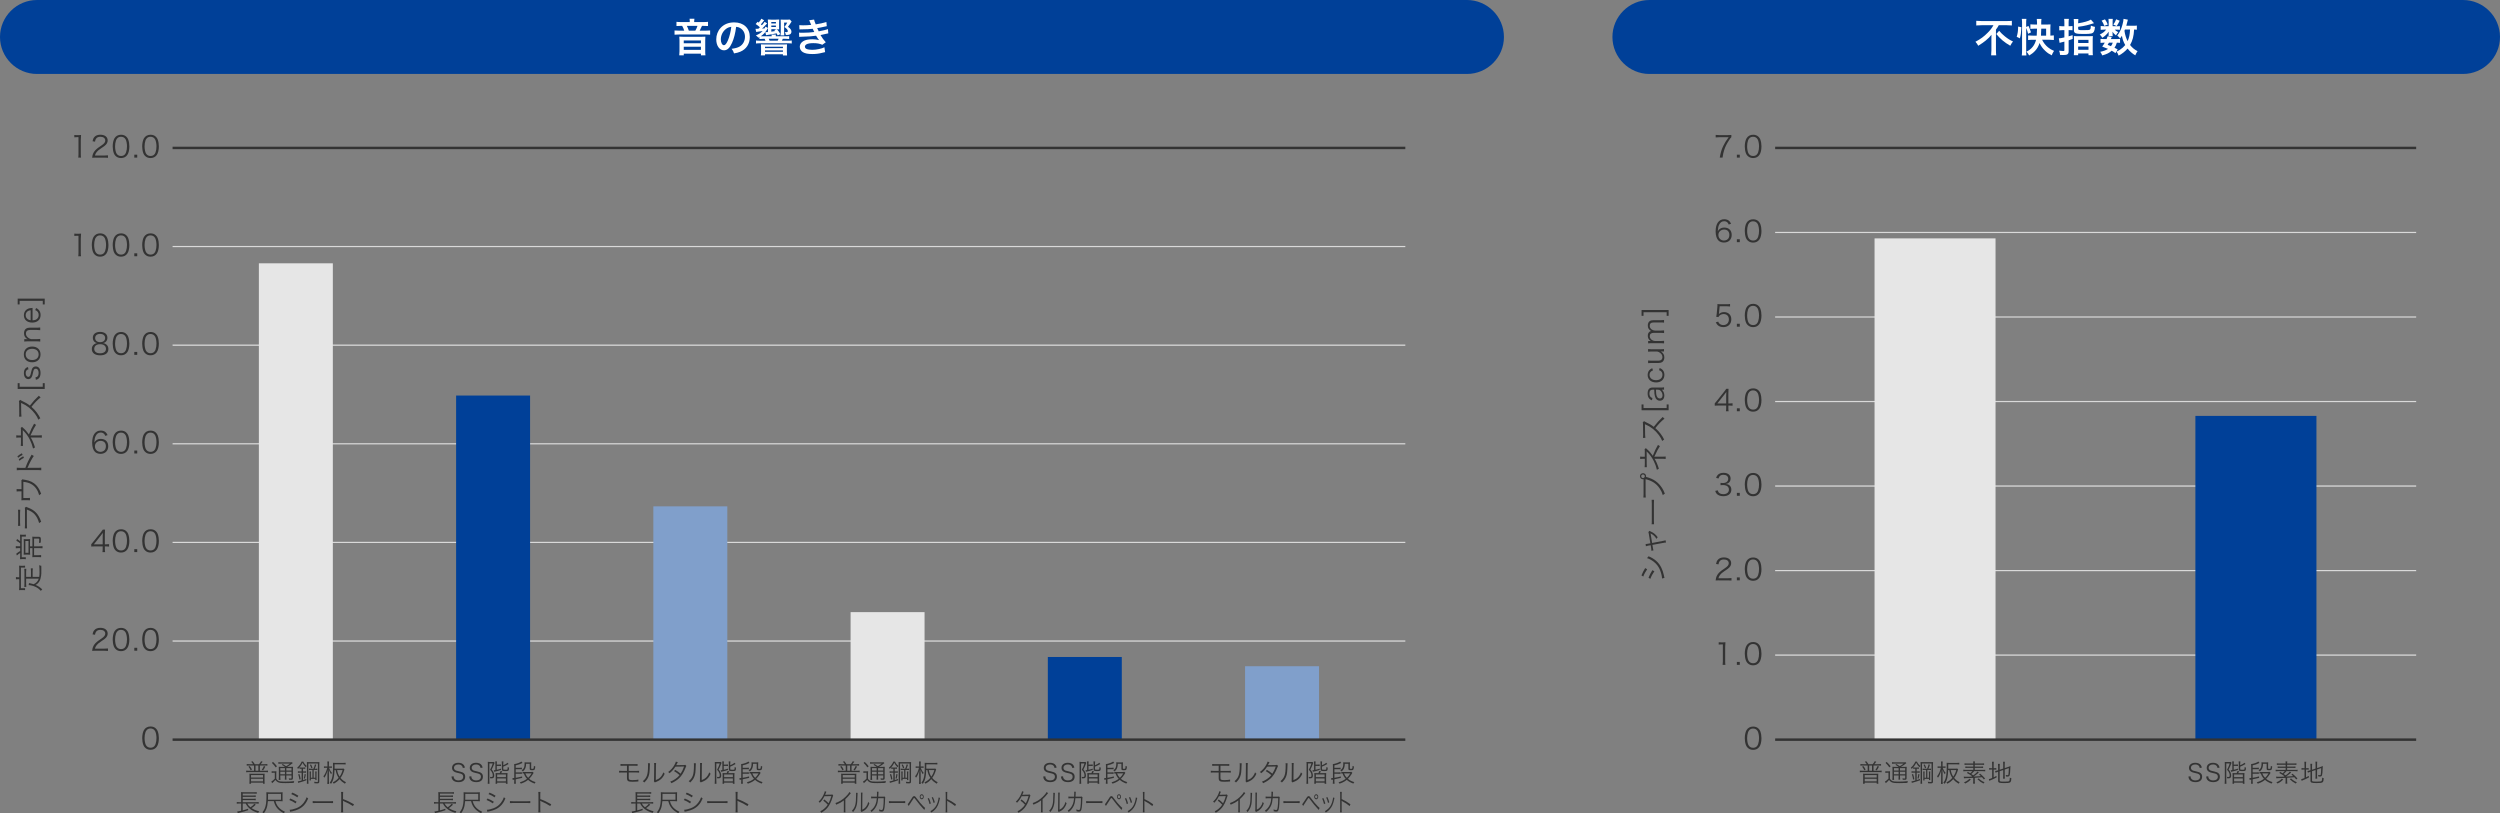 <?xml version="1.0" encoding="UTF-8"?>
<svg id="_レイヤー_2" data-name="レイヤー 2" xmlns="http://www.w3.org/2000/svg" viewBox="0 0 1014 329.93">
  <rect x="0" y="0" width="1014" height="329.93" fill="#808080" stroke="none"/>
  <defs>
    <style>
      .cls-1 {
        fill: #809fcb;
      }

      .cls-2 {
        fill: #e6e6e6;
      }

      .cls-3 {
        stroke: #333;
        stroke-miterlimit: 10;
      }

      .cls-3, .cls-4 {
        fill: none;
      }

      .cls-5 {
        fill: #fff;
      }

      .cls-6 {
        fill: #004098;
      }

      .cls-7 {
        fill: #004098;
      }

      .cls-4 {
        stroke: #d9d9d9;
        stroke-linejoin: round;
        stroke-width: .5px;
      }

      .cls-8 {
        fill: #333;
      }
    </style>
  </defs>
  <g id="_レイヤー_1-2" data-name="レイヤー 1">
    <path class="cls-6" d="M610,15c0,8.25-6.75,15-15,15H15C6.75,30,0,23.25,0,15h0C0,6.75,6.75,0,15,0h580c8.25,0,15,6.75,15,15h0Z"/>
    <path class="cls-6" d="M1014,15c0,8.25-6.75,15-15,15h-330c-8.25,0-15-6.75-15-15h0c0-8.25,6.75-15,15-15h330c8.25,0,15,6.75,15,15h0Z"/>
    <g>
      <path class="cls-5" d="M803.76,10.23c-.69,0-1.55.03-2.19.1v-1.89c.64.06,1.33.1,2.13.1h10.18c.94,0,1.62-.03,2.13-.1v1.89c-.64-.06-1.39-.1-2.08-.1h-3.23c-.32.62-.51.93-1.14,1.78v8.4c0,.75.03,1.41.11,2.02h-2.06c.06-.61.11-1.34.11-2.02v-4.8c0-.58,0-.78.02-1.49-.56.74-1.33,1.5-2.34,2.34-.78.64-1.62,1.22-3.04,2.11-.26-.58-.54-.99-1.12-1.63,2.07-1.09,3.55-2.19,5.04-3.73,1.06-1.07,1.58-1.78,2.27-2.98h-4.79ZM810.85,12.49c.8.93,1.41,1.52,2.34,2.27,1.2.96,2.11,1.54,3.28,2.05-.46.61-.75,1.04-1.1,1.75-2.42-1.39-4.1-2.82-5.68-4.77l1.17-1.3Z"/>
      <path class="cls-5" d="M817.97,14.94c.42-1.39.56-2.34.58-4.16l1.33.27c-.14,2.43-.24,3.17-.62,4.51l-1.28-.62ZM821.81,20.71c0,.75.03,1.22.1,1.78h-1.87c.08-.51.11-1.25.11-2.02v-11.11c0-.72-.03-1.12-.11-1.7h1.87c-.08.56-.1.96-.1,1.7v1.58l.95-.43c.46,1.06.77,1.82,1.01,2.62l-1.18.58c-.21-.94-.43-1.62-.77-2.38v9.38ZM828.29,16.14c.54,1.17,1.36,2.22,2.38,3.06.8.66,1.42,1.02,2.45,1.44-.43.64-.66,1.07-.94,1.81-1.15-.58-1.78-1.02-2.62-1.81-1.06-.98-1.76-1.97-2.31-3.19-.45,1.34-1.02,2.34-1.86,3.22-.69.74-1.47,1.34-2.37,1.84-.35-.69-.58-.99-1.1-1.54,2.07-1.01,3.35-2.59,3.91-4.83h-1.36c-.7,0-1.38.03-1.87.1v-1.86c.43.05,1.02.08,1.87.08h1.62c.08-.93.11-1.62.13-2.83h-.99c-.67,0-1.31.03-1.71.08v-1.83c.45.05,1.09.08,1.76.08h.94v-.86c0-.54-.03-.99-.1-1.41h1.9c-.06.45-.1.82-.1,1.39v.88h2.38c.56,0,1.02-.02,1.39-.06-.05.4-.06.82-.06,1.39v3.17c.56,0,.98-.03,1.41-.1v1.87c-.53-.06-1.15-.1-1.76-.1h-2.99ZM829.91,14.46v-2.83h-1.98c-.02.93-.05,1.98-.11,2.83h2.1Z"/>
      <path class="cls-5" d="M837.31,9.29c0-.7-.03-1.12-.1-1.63h1.92c-.06.5-.1.91-.1,1.62v1.36h.35c.45,0,.78-.02,1.23-.08v1.71c-.46-.05-.82-.06-1.23-.06h-.35v2.53c.61-.18.86-.24,1.62-.48l.02,1.54q-1.12.38-1.63.56v4.47c0,.72-.24,1.15-.74,1.33-.32.11-.8.16-1.57.16-.32,0-.58-.02-1.17-.05-.06-.72-.14-1.07-.38-1.71.72.1,1.18.14,1.65.14.38,0,.48-.08.48-.43v-3.39c-.21.06-.66.18-1.33.34-.3.08-.37.1-.62.18l-.29-1.84c.56-.03,1.12-.13,2.24-.38v-2.95h-.83c-.43,0-.78.02-1.25.08v-1.75c.42.06.78.1,1.25.1h.83v-1.34ZM842.9,9.45c2.3-.35,4.32-.93,5.17-1.5l1.26,1.46c-1.36.42-2.35.71-2.96.85-1.31.3-1.68.37-3.47.61v.78c0,.51.26.59,1.97.59,2.18,0,2.64-.05,2.87-.3.21-.22.29-.58.32-1.54.62.26,1.1.4,1.67.51-.1,1.01-.21,1.47-.42,1.86-.48.87-1.09,1.01-4.26,1.01s-3.86-.24-3.86-1.52v-3.04c0-.69-.02-1.06-.08-1.52h1.87c-.06.4-.08.78-.08,1.42v.34ZM841.23,15.99c0-.67-.02-1.04-.05-1.36.4.05.74.06,1.42.06h4.79c.75,0,1.12-.02,1.47-.06-.05.34-.06.72-.06,1.39v4.75c0,.9.02,1.23.08,1.63h-1.79v-.72h-4.19v.72h-1.75c.06-.43.08-.77.08-1.57v-4.85ZM842.9,17.45h4.19v-1.28h-4.19v1.28ZM842.9,20.2h4.19v-1.34h-4.19v1.34Z"/>
      <path class="cls-5" d="M858.82,10.66c.48,0,.83-.02,1.02-.05v1.47c-.24-.03-.53-.05-1.02-.05h-1.07c.29.35.62.59,1.41,1.02-.43.46-.5.56-.93,1.31-.8-.67-1.02-.91-1.42-1.52.03.34.05.53.05.66v.58c0,.21.02.4.06.59h-1.71c.03-.18.05-.35.05-.53v-.61c0-.14.02-.4.05-.69-.86,1.17-1.38,1.66-2.61,2.51-.35-.59-.53-.82-1.04-1.33,1.28-.66,2.03-1.23,2.56-2h-.86c-.58,0-.98.02-1.33.08v-1.54c.37.06.74.08,1.34.08h1.9v-1.89c0-.5-.02-.77-.08-1.09h1.74c-.05.3-.06.58-.06,1.06v1.92h1.95ZM858,21.55c-.59-.46-.82-.61-1.49-.98-1.01.91-1.95,1.38-3.83,1.91-.24-.56-.48-.99-.83-1.47,1.44-.3,2.29-.62,3.17-1.18-.8-.35-1.23-.53-2.37-.94.51-.71.66-.91,1.04-1.58h-.46c-.58,0-.9.02-1.26.08v-1.62c.35.06.67.08,1.26.08h1.2c.16-.37.22-.56.42-1.14l1.67.32c-.14.4-.21.51-.34.82h2.53c.56,0,.88-.02,1.18-.08v1.62c-.34-.06-.61-.08-1.3-.08-.32,1.01-.46,1.34-.96,2.05.64.3.75.37,1.3.72l-.93,1.49ZM853.78,7.85c.61.88.8,1.26,1.12,2.11l-1.41.53c-.32-.9-.58-1.39-1.07-2.13l1.36-.51ZM855.41,17.29c-.22.38-.27.46-.56.9.67.24.88.32,1.36.53.34-.45.56-.86.72-1.42h-1.52ZM859.75,8.41c-.61,1.23-.72,1.42-1.22,2.16l-1.36-.61c.51-.7.86-1.36,1.14-2.14l1.44.59ZM866.71,12.04c-.32-.05-.5-.05-1.12-.06-.13,2.66-.62,4.53-1.63,6.27.86,1.1,1.79,1.87,3.04,2.5-.37.5-.64.99-.93,1.7-1.2-.7-2.29-1.67-3.12-2.75-1.02,1.17-2.24,2.14-3.63,2.87-.32-.83-.46-1.09-.86-1.6.69-.34.9-.45,1.26-.69.93-.61,1.65-1.25,2.27-2-.75-1.36-1.06-2.24-1.34-3.76-.29.45-.4.61-.74,1.06-.35-.46-.7-.82-1.15-1.15.99-1.25,1.66-2.67,2.16-4.61.21-.75.37-1.71.38-2.18l1.76.35c-.06.19-.1.34-.22.88-.1.42-.24.96-.42,1.58h2.79c.77,0,1.12-.02,1.5-.08v1.68ZM861.89,11.97q-.13.29-.21.5c.26,1.71.59,2.85,1.28,4.21.62-1.34.91-2.71.99-4.71h-2.07Z"/>
    </g>
    <g>
      <path class="cls-5" d="M279.78,8.6c0-.35-.03-.66-.1-1.01h1.98c-.06.34-.1.62-.1,1.01v.35h3.63c.88,0,1.49-.03,1.98-.1v1.71c-.51-.05-.94-.06-1.71-.06h-.74c-.4.91-.66,1.47-.93,1.94h2.4c.94,0,1.39-.02,1.84-.08v1.71c-.46-.06-.91-.08-1.84-.08h-10.76c-.93,0-1.36.02-1.84.08v-1.71c.5.06.96.08,1.9.08h2.03c-.16-.58-.51-1.39-.83-1.94h-.67c-.75,0-1.15.02-1.65.06v-1.71c.48.06,1.06.1,1.87.1h3.51v-.35ZM284.56,14.92c.66,0,1.02-.02,1.54-.06-.05.51-.06.9-.06,1.44v4.58c0,.66.03,1.1.1,1.57h-1.84v-.69h-6.96v.69h-1.84c.06-.5.1-.96.1-1.57v-4.58c0-.5-.02-.93-.08-1.44.53.05.88.06,1.54.06h7.52ZM277.33,17.54h6.96v-1.14h-6.96v1.14ZM277.33,20.23h6.96v-1.28h-6.96v1.28ZM282.02,12.44c.37-.62.67-1.3.88-1.94h-4.31c.32.64.58,1.26.8,1.94h2.62Z"/>
      <path class="cls-5" d="M296.9,17.4c-.91,2.07-1.94,3.01-3.25,3.01-1.82,0-3.14-1.86-3.14-4.43,0-1.76.62-3.41,1.76-4.66,1.34-1.47,3.23-2.24,5.51-2.24,3.84,0,6.34,2.34,6.34,5.94,0,2.77-1.44,4.98-3.89,5.97-.77.32-1.39.48-2.51.67-.27-.85-.46-1.2-.98-1.87,1.47-.19,2.43-.45,3.19-.88,1.39-.77,2.23-2.29,2.23-4,0-1.54-.69-2.79-1.97-3.55-.5-.29-.91-.42-1.62-.48-.3,2.51-.86,4.72-1.67,6.53ZM294.55,11.67c-1.34.96-2.18,2.61-2.18,4.32,0,1.31.56,2.35,1.26,2.35.53,0,1.07-.67,1.65-2.05.61-1.44,1.14-3.6,1.33-5.41-.83.1-1.41.32-2.06.78Z"/>
      <path class="cls-5" d="M308.02,15.05q-.19.11-.42.24c-.5-.54-.51-.54-1.02-.91,1.33-.58,1.97-.99,2.74-1.81-.94.16-1.22.21-2.24.34q-.11.02-.21.03c-.06,0-.08,0-.16.02l-.27-1.28h.13c.26,0,.67,0,1.01-.02q.37-.32.64-.59c-.5-.46-.96-.83-1.73-1.33l.8-.91c.19.14.26.19.42.32.66-.77.85-1.04,1.07-1.57l1.18.64q-.05.06-.13.16s-.03.05-.08.1c-.56.74-.77.98-1.15,1.38.19.16.26.21.43.37.51-.56.91-1.07,1.09-1.38l1.04.62q-.14.14-.38.42c-.85.96-1.17,1.26-1.7,1.7.43-.03.59-.03,1.04-.08.1-.21.18-.37.34-.72l1.04.54v-2.02c0-.56-.02-.93-.06-1.41.4.05.77.06,1.36.06h1.9c.66,0,.98-.02,1.36-.06-.03.26-.05.69-.05,1.17v1.76c0,.62,0,.86.03,1.09q-.43-.03-.9-.05c.51.54.88,1.06,1.38,1.97l-1.1.51c-.19-.43-.26-.56-.42-.83-1.46.3-2.62.51-3.91.69-.14.02-.16.02-.27.05t-.11.02l-.29-1.25h.19c.14,0,.5-.02.88-.03v-1.65c-.05.08-.06.1-.13.22-.85,1.47-1.6,2.32-2.75,3.12.37.02.62.02,1.07.02h3.33q0-.43-.05-.67h1.75c-.05.21-.05.24-.06.67h3.76c.96,0,1.14,0,1.68-.08v1.18c-.53-.06-.93-.08-1.68-.08h-.9c-.16.37-.24.51-.38.77h2.22c1.02,0,1.33-.02,1.79-.08v1.22c-.5-.08-.94-.1-1.79-.1h-10.92c-.85,0-1.28.02-1.79.1v-1.23c.51.08.9.1,1.79.1h2.05c-.13-.34-.16-.42-.34-.77h-.46c-.74,0-1.15.02-1.66.08v-.75ZM308.69,19.35c0-.64-.02-.98-.06-1.36.46.03.91.05,1.66.05h7.31c.7,0,1.33-.02,1.62-.05-.05.29-.06.66-.06,1.38v1.73c0,.66.02,1.02.08,1.39h-1.68v-.48h-7.27v.46h-1.7c.08-.38.1-.75.1-1.38v-1.74ZM310.29,19.51h7.27v-.56h-7.27v.56ZM310.29,21.02h7.27v-.59h-7.27v.59ZM315.43,16.49c.14-.26.22-.42.37-.77h-4c.13.29.3.67.35.77h3.28ZM314.71,9.51v-.58h-1.87v.58h1.87ZM312.84,10.95h1.87v-.59h-1.87v.59ZM312.85,12.85c.51-.06,1.02-.14,1.55-.26-.11-.14-.18-.21-.35-.4l.99-.34h-2.19v.99ZM318.04,13.27c0,.5.02.82.06,1.09h-1.5c.06-.32.08-.64.08-1.1v-3.97c0-.59-.02-.93-.05-1.36.27.03.62.05,1.26.05h1.36c.61,0,.88-.02,1.14-.05l.7.82c-.08.08-.13.16-.21.29-.22.4-.8,1.22-1.28,1.82.66.48.93.74,1.15,1.1.16.3.26.59.26.87,0,.66-.32,1.07-.96,1.25-.3.08-.67.11-1.31.11-.13-.61-.19-.8-.46-1.2.34.03.46.05.62.05.45,0,.64-.13.64-.42,0-.5-.35-.93-1.39-1.68.53-.64.85-1.12,1.17-1.78h-1.28v4.11Z"/>
      <path class="cls-5" d="M324.18,10.21c.46.05.83.06,1.54.06,1.22,0,2.08-.05,3.3-.18q-.05-.13-.18-.42c-.4-.93-.62-1.42-.64-1.46l2-.27c.06.4.22.88.66,1.94,1.36-.18,3.22-.59,4.32-.96l.16,1.7q-.16.03-.54.11c-1.07.26-2.85.61-3.35.67.26.59.35.8.62,1.31,1.38-.29,2.11-.45,2.21-.46.91-.22,1.1-.29,1.52-.46l.16,1.74c-.3.05-.64.11-1.01.21-.66.16-1.18.27-1.57.35q-.4.08-.59.13c.83,1.38,1.09,1.71,2.15,2.93l-1.41,1.01c-1.15-.48-2.11-.66-3.68-.66-1.22,0-2.14.16-2.69.45-.45.26-.69.59-.69.98s.27.75.69.93c.51.22,1.36.35,2.29.35,1.66,0,3.92-.48,4.93-1.04l.29,1.97q-.3.05-1.04.24c-1.36.37-2.69.54-4.1.54-1.84,0-3.01-.24-3.91-.78-.77-.48-1.23-1.3-1.23-2.19s.48-1.67,1.34-2.22c.83-.53,2.11-.8,3.73-.8.98,0,1.9.11,2.77.34-.26-.24-.56-.69-1.23-1.79-1.7.26-2.72.32-6.19.43-.27.02-.38.02-.66.05l-.06-1.74c.46.06.56.06,1.65.06,1.68,0,3.01-.1,4.53-.3-.1-.19-.16-.29-.29-.59-.16-.34-.21-.43-.34-.72-1.28.14-2.43.21-4.29.22-.67,0-.75.02-1.09.03l-.08-1.7Z"/>
    </g>
    <g>
      <path class="cls-8" d="M102.64,309.95c-.23-.38-.44-.66-.76-.99l.57-.21c.4.46.61.76.87,1.2h1.75c.36-.4.59-.75.82-1.2l.63.21c-.28.42-.45.63-.78.99h1.7c.44,0,.73-.02,1.01-.06v.66c-.26-.04-.56-.06-.95-.06h-2.1v2.13h2.32c.42,0,.71-.02.98-.06v.67c-.28-.04-.56-.06-.98-.06h-6.9c-.41,0-.67.02-.98.06v-.67c.26.04.55.06.98.06h2.21v-2.13h-2c-.39,0-.66.02-.96.06v-.66c.28.04.57.06,1.01.06h1.56ZM101.28,310.7c.41.52.6.8.93,1.43l-.55.29c-.3-.66-.47-.93-.89-1.46l.51-.26ZM101.2,314.58c0-.29,0-.5-.04-.78.35.03.6.04.91.04h4.36c.32,0,.5-.01.91-.04-.03.28-.04.46-.04.78v2.4c0,.36.02.63.06.9h-.68v-.42h-4.86v.42h-.68c.04-.29.06-.56.06-.9v-2.4ZM101.82,315.36h4.86v-.98h-4.86v.98ZM101.82,316.92h4.86v-1.03h-4.86v1.03ZM104.79,312.62v-2.13h-1.15v2.13h1.15ZM106.17,312.23c.4-.54.56-.84.86-1.54l.59.23c-.38.77-.54,1.03-.92,1.54l-.53-.23Z"/>
      <path class="cls-8" d="M110.19,312.81c.21.04.39.05.71.05h.46c.3,0,.51,0,.75-.05-.04.3-.05.57-.05,1.05v1.96c.19.41.39.62.81.86.44.26,1.09.35,2.48.35,1.54,0,2.8-.07,3.99-.21-.11.27-.18.49-.23.74-1.09.04-2.3.07-3.23.07-1.98,0-2.57-.07-3.21-.4-.36-.19-.61-.42-.96-.89-.31.37-.41.47-.68.73-.16.14-.2.18-.37.34-.11.09-.14.12-.28.24l-.34-.65c.37-.17.9-.61,1.42-1.17v-2.4h-.6c-.3,0-.47,0-.67.05v-.67ZM110.73,309.03c.68.63,1.08,1.07,1.6,1.77l-.51.46c-.49-.73-.88-1.19-1.55-1.82l.46-.41ZM115.59,311.05c-.37-.29-.88-.6-1.33-.84l.45-.32c.52.31.79.49,1.34.89.76-.43,1.01-.6,1.55-1.05h-3.71c-.46,0-.72.01-1,.05v-.63c.28.05.54.06,1.06.06h3.49c.6,0,.82-.01,1.02-.04l.25.36c-.09.06-.13.09-.25.19-.62.52-1.26.94-1.99,1.33h1.3c.55,0,.86,0,1.09-.05-.03.28-.04.64-.04,1.23v3.3c0,.63-.16.77-.86.77-.23,0-.4,0-.7-.02-.03-.24-.06-.37-.14-.58.33.05.56.07.83.07.23,0,.28-.04.28-.28v-.97h-2.09v.63c0,.51.02.81.06,1.08h-.69c.04-.26.06-.59.06-1.08v-.63h-1.88v.77c0,.52.02.81.06,1.05h-.71c.04-.25.06-.56.06-1.05v-3.16c0-.6,0-.88-.04-1.13.28.04.61.05,1.08.05h1.45ZM113.69,311.55v.99h1.88v-.99h-1.88ZM113.69,314.03h1.88v-1.01h-1.88v1.01ZM116.14,312.54h2.09v-.99h-2.09v.99ZM118.23,313.02h-2.09v1.01h2.09v-1.01Z"/>
      <path class="cls-8" d="M123.03,308.91c.21.56.69,1.18,1.36,1.76-.14.16-.25.32-.36.54-.69-.74-.9-1.02-1.32-1.81-.51,1.03-.92,1.58-1.83,2.48-.13-.26-.19-.35-.34-.5.55-.49.85-.83,1.24-1.42.29-.44.44-.73.55-1.05h.7ZM122.34,313.4h-.68c-.38,0-.58.01-.83.06v-.64c.23.05.43.06.83.06h.68v-1.08h-.29c-.22,0-.39,0-.56.04v-.58c.16.03.28.04.56.04h1.21c.29,0,.41,0,.56-.04v.58c-.17-.03-.32-.04-.57-.04h-.34v1.08h.46c.39,0,.57-.01.78-.06v.62c-.23-.03-.44-.04-.78-.04h-.46v3c.49-.15.73-.24,1.34-.47v.56c-1.02.38-1.37.49-2.96.95-.2.06-.21.06-.35.11l-.14-.64c.34-.02.65-.09,1.54-.35v-3.16ZM121.46,316.21c-.14-.89-.26-1.38-.52-2.11l.5-.16c.23.67.35,1.12.52,2.1l-.5.17ZM123.22,315.69c.2-.68.27-1.03.34-1.76l.49.15c-.14.79-.21,1.11-.4,1.75l-.43-.14ZM124.5,310.19c0-.6,0-.81-.03-1.1.27.03.47.04,1.04.04h2.96c.67,0,.82,0,1.08-.04-.03.29-.04.63-.04,1.18v6.69c0,.61-.19.78-.88.78-.28,0-.68-.02-1.11-.05,0-.26-.03-.38-.11-.62.38.06.85.11,1.11.11.38,0,.42-.03.42-.27v-7.23h-3.87v7.04c0,.63,0,.91.05,1.17h-.67c.04-.3.05-.59.05-1.17v-6.53ZM127.14,311.8c.28-.62.45-1.11.6-1.8l.54.19c-.21.68-.37,1.08-.62,1.61h.26c.36,0,.54,0,.78-.05v.59c-.24-.04-.45-.05-.78-.05h-.69v3.16h.66v-1.62c0-.46,0-.7-.05-.92h.6c-.04.22-.05.45-.05.92v1.81c0,.37,0,.64.03.76h-.53v-.48h-1.79v.6h-.56c.04-.26.05-.51.05-.88v-1.82c0-.43,0-.67-.05-.91h.6c-.04.23-.05.44-.05.91v1.63h.63v-3.16h-.61c-.33,0-.55.01-.79.05v-.59c.2.04.42.05.8.05h1.02ZM126.16,310.04c.26.49.39.78.59,1.38l-.49.17c-.17-.55-.32-.91-.57-1.35l.47-.2Z"/>
      <path class="cls-8" d="M132.81,309.87c0-.57,0-.79-.05-1.03h.71c-.04.25-.05.51-.05,1.02v1.02h.55c.29,0,.47,0,.65-.04v.61c-.2-.02-.39-.03-.62-.03h-.54c.1.31.24.62.44,1,.23.42.4.66.74,1.04-.18.23-.25.35-.35.57-.42-.61-.63-1.04-.91-1.88.02.5.04,1.3.04,1.65v3.01c0,.55.02.87.06,1.16h-.73c.05-.28.07-.64.07-1.16v-2.84c0-.21.02-.75.06-1.62-.25.97-.36,1.29-.62,1.87-.22.49-.37.75-.7,1.22-.12-.23-.22-.4-.39-.58.69-.84,1.22-2.01,1.56-3.44h-.62c-.29,0-.54.01-.72.04v-.62c.16.03.39.04.72.04h.7v-1.01ZM138.56,311.78c.41,0,.66,0,.83-.05l.32.36c-.04.11-.05.12-.15.45-.41,1.29-.8,2.09-1.45,2.98.64.77,1.18,1.2,2.22,1.75-.19.21-.28.33-.43.6-1.06-.66-1.55-1.08-2.17-1.86-.73.82-1.32,1.3-2.36,1.86-.13-.22-.23-.35-.43-.53,1.02-.5,1.71-1.02,2.41-1.84-.65-.98-.99-1.87-1.22-3.16h-.45c-.05,1.39-.15,2.29-.32,3.06-.22.98-.54,1.74-1.06,2.51-.17-.17-.31-.27-.57-.41.46-.61.7-1.09.92-1.85.31-1.06.44-2.54.44-4.93,0-.73,0-.97-.04-1.33.35.04.67.05,1.06.05h3.1c.41,0,.7-.02.98-.06v.69c-.27-.04-.52-.05-.96-.05h-3.52v.86c0,.39,0,.59,0,.9h2.86ZM136.74,312.34c.19,1.11.45,1.81,1,2.66.58-.82.9-1.52,1.22-2.66h-2.22Z"/>
      <path class="cls-8" d="M100.31,325.91c.34.64.63.99,1.29,1.53.62-.41,1.28-1.01,1.56-1.42l.59.36q-.05.05-.18.16s-.06.06-.11.11c-.62.57-.91.8-1.42,1.12.91.6,1.9,1.02,3.04,1.27-.15.22-.24.39-.35.67-1.53-.44-2.62-1-3.55-1.82-.67-.57-1.11-1.15-1.52-1.98h-1.21v2.77c.94-.24,1.49-.41,2.19-.68l.02.61c-.93.35-1.81.61-3.8,1.1-.14.04-.24.07-.43.12l-.21-.7c.37-.02.44-.04,1.58-.29v-2.93h-.78c-.41,0-.69.02-.99.06v-.67c.24.04.57.06.99.06h.78v-3.09c0-.54,0-.7-.04-.99.29.04.54.05,1.04.05h4.26c.56,0,.82,0,1.07-.06v.67c-.32-.04-.58-.05-1.06-.05h-4.62v.77h4.31c.47,0,.75-.02.97-.05v.65c-.28-.04-.6-.06-.97-.06h-4.31v.79h4.31c.48,0,.76-.02.97-.06v.66c-.29-.04-.56-.06-.97-.06h-4.31v.83h5.51c.42,0,.7-.02.97-.06v.67c-.26-.04-.56-.06-.94-.06h-3.68Z"/>
      <path class="cls-8" d="M108.66,324.95c-.13,1.53-.3,2.35-.68,3.26-.27.65-.53,1.11-.98,1.72-.05-.04-.09-.08-.11-.11-.2-.2-.25-.24-.44-.37.44-.58.72-1.03.93-1.52.49-1.15.69-2.66.69-5.31,0-.62-.01-.91-.05-1.29.34.04.65.05,1.21.05h4.35c.44,0,.75-.01,1.06-.05-.03.27-.04.49-.04.85v1.97c0,.36,0,.6.04.85-.33-.04-.64-.05-1.05-.05h-1.86c.13.49.19.67.32.98.61,1.44,1.66,2.44,3.52,3.33-.22.23-.32.36-.45.6-1.36-.72-2.25-1.45-2.92-2.37-.53-.74-.85-1.45-1.14-2.54h-2.4ZM113.97,324.37v-2.39h-5.25v1.42c0,.17,0,.49-.03.97h5.28Z"/>
      <path class="cls-8" d="M117.75,323.87c.95.39,1.67.76,2.54,1.31l-.39.67c-.73-.53-1.64-1.03-2.55-1.37l.4-.61ZM117.49,328.44c.65,0,1.69-.24,2.69-.62,1.24-.47,2.19-1.18,3-2.23.56-.73.89-1.36,1.2-2.24.25.26.35.35.62.53-.87,2.08-2.09,3.44-3.85,4.31-.7.35-1.71.69-2.53.86-.16.03-.34.07-.54.11-.2.04-.24.06-.39.11l-.2-.83ZM118.53,321.48c.98.4,1.63.73,2.48,1.26l-.41.67c-.69-.51-1.73-1.07-2.46-1.32l.39-.61Z"/>
      <path class="cls-8" d="M126.83,324.92c.29.05.56.06,1.24.06h5.81c.74,0,.9-.01,1.21-.05v.81c-.32-.03-.55-.04-1.22-.04h-5.8c-.73,0-.94,0-1.24.04v-.82Z"/>
      <path class="cls-8" d="M138.33,329.48c.04-.27.06-.51.06-1.05v-6.21c0-.53-.02-.77-.06-1.02h.86c-.04.26-.05.47-.05,1.04v1.87c1.54.55,2.7,1.1,4.45,2.11l-.43.74c-.94-.66-2.32-1.4-3.73-1.98-.15-.06-.22-.1-.31-.17h-.02c.03.21.04.35.04.6v3.01c0,.56,0,.78.05,1.06h-.86Z"/>
    </g>
    <g>
      <path class="cls-8" d="M187.72,311.48c-.08-.4-.16-.6-.35-.83-.32-.38-.83-.58-1.48-.58-1.03,0-1.75.55-1.75,1.36,0,.52.28.89.87,1.13.27.11.28.11,1.43.36,1.6.34,2.24.95,2.24,2.11,0,1.41-.97,2.21-2.69,2.21-1.12,0-1.95-.33-2.41-.95-.26-.35-.37-.66-.47-1.32l.87-.11c.03.48.1.72.31.99.33.44.93.69,1.67.69,1.19,0,1.91-.56,1.91-1.49,0-.49-.2-.86-.58-1.07-.33-.19-.44-.22-1.65-.49-.63-.13-1.02-.27-1.36-.46-.62-.35-.93-.88-.93-1.58,0-1.26,1.01-2.07,2.56-2.07.99,0,1.76.32,2.21.92.23.3.33.55.44,1.06l-.84.12Z"/>
      <path class="cls-8" d="M194.91,311.48c-.08-.4-.16-.6-.35-.83-.32-.38-.83-.58-1.48-.58-1.03,0-1.75.55-1.75,1.36,0,.52.28.89.87,1.13.27.11.28.11,1.43.36,1.6.34,2.24.95,2.24,2.11,0,1.41-.97,2.21-2.69,2.21-1.12,0-1.95-.33-2.41-.95-.26-.35-.37-.66-.47-1.32l.87-.11c.03.48.1.72.31.99.33.44.93.69,1.67.69,1.19,0,1.91-.56,1.91-1.49,0-.49-.2-.86-.58-1.07-.33-.19-.44-.22-1.65-.49-.63-.13-1.02-.27-1.36-.46-.62-.35-.93-.88-.93-1.58,0-1.26,1.01-2.07,2.56-2.07.99,0,1.76.32,2.21.92.23.3.33.55.44,1.06l-.84.12Z"/>
      <path class="cls-8" d="M197.88,309.91q-.02-.73-.03-.86t.78.03h.99c.32,0,.5-.01.65-.04l.35.37c-.06.1-.08.17-.16.38-.31.86-.61,1.54-1.03,2.33.44.51.62.79.8,1.27.15.39.23.76.23,1.13,0,.52-.16.9-.44,1.05-.18.09-.45.13-.91.13-.04,0-.06,0-.29,0,0-.28-.02-.37-.12-.61.22.03.41.05.55.05.23,0,.38-.03.46-.09.11-.08.16-.26.16-.53s-.05-.58-.14-.86c-.2-.56-.42-.91-.95-1.45.48-.86.76-1.54,1.09-2.56h-1.38v6.94c0,.64,0,.97.05,1.31h-.72c.04-.29.06-.71.06-1.32v-6.66ZM200.93,309.83c0-.41-.02-.74-.06-1.01h.69c-.04.25-.06.6-.06,1v.29h.91c.4,0,.57,0,.8-.06v.66c-.26-.04-.51-.05-.8-.05h-.91v1.58c.71-.16,1-.25,1.71-.49v.54c-.74.26-1.61.5-2.3.64-.19.04-.31.07-.47.11l-.15-.61c.22,0,.36-.03.64-.08v-2.52ZM204.9,313.58c.53,0,.75,0,.95-.04-.03.24-.04.49-.04.98v2.34c0,.39.02.74.06,1.05h-.68v-.45h-3.54v.42h-.66c.04-.22.06-.57.06-.98v-2.4c0-.43-.01-.65-.04-.95.29.02.51.03.97.03h.67c.18-.27.3-.53.39-.87l.67.15s-.05.09-.22.39c-.06.1-.1.17-.2.33h1.61ZM201.65,315.2h3.54v-1.08h-3.54v1.08ZM201.65,316.91h3.54v-1.17h-3.54v1.17ZM204.13,311.91c0,.26.11.3.85.3.48,0,.69-.02.78-.08.12-.08.14-.22.15-.99.23.12.34.16.56.21-.03,1.28-.15,1.4-1.4,1.4s-1.51-.09-1.51-.66v-2.26c0-.34-.02-.7-.06-1.01h.69c-.04.28-.06.57-.06.98v.58c.9-.38,1.44-.7,1.75-1.01l.4.51c-.08.04-.24.13-.36.2-.64.38-.99.54-1.79.86v.97Z"/>
      <path class="cls-8" d="M209.18,316.87c0,.37.02.67.07,1.01h-.74c.05-.35.07-.65.07-1.01v-.67c-.3.05-.48.08-.63.13l-.11-.72c.29,0,.3,0,.74-.06v-4.71c0-.42,0-.66-.04-.91,1.09-.16,2.44-.64,2.97-1.05l.42.58c-.92.46-1.76.76-2.75.97v.99h1.62c.39,0,.62,0,.89-.05v.65c-.25-.03-.48-.04-.87-.04h-1.64v1.3h1.61c.39,0,.6,0,.88-.05v.65c-.24-.03-.49-.04-.87-.04h-1.62v1.63c1.03-.16,1.63-.29,2.59-.55l.02.59c-.86.23-1.13.29-2.61.58v.78ZM216.44,313.48c-.1.14-.15.22-.27.43-.44.74-.95,1.41-1.53,1.98.73.61,1.46.99,2.6,1.34-.16.17-.27.35-.39.6-1.17-.44-1.95-.88-2.67-1.52-.85.69-1.64,1.11-2.95,1.55-.11-.24-.22-.4-.39-.57,1.24-.36,2.08-.76,2.91-1.41-.61-.67-.92-1.19-1.29-2.18-.19,0-.28.02-.5.05v-.68c.17.04.34.05.71.05h2.65c.38,0,.56,0,.76-.05l.36.41ZM215.45,311.64c0,.17.08.21.45.21.55,0,.58-.06.65-1.21.19.13.34.21.57.28-.09.73-.15.98-.28,1.2-.14.24-.33.29-1.01.29-.79,0-.98-.12-.98-.61v-2h-1.47c0,.68-.06,1.05-.2,1.48-.2.66-.47,1.06-1.08,1.6-.21-.22-.25-.26-.53-.43.54-.4.8-.71,1-1.22.13-.34.21-.87.21-1.45,0-.24,0-.39-.04-.59.21.03.43.04.8.04h1.1c.38,0,.62,0,.85-.04-.03.3-.04.53-.04.95v1.5ZM213.08,313.7c.32.79.6,1.23,1.14,1.79.54-.52.88-.95,1.39-1.79h-2.53Z"/>
      <path class="cls-8" d="M180.31,325.91c.34.64.63.99,1.29,1.53.62-.41,1.28-1.01,1.56-1.42l.59.36s-.05.05-.18.16c-.02.03-.06.06-.11.11-.62.57-.91.8-1.42,1.12.91.6,1.9,1.02,3.04,1.27-.15.22-.24.39-.35.67-1.53-.44-2.62-1-3.55-1.82-.67-.57-1.11-1.15-1.52-1.98h-1.21v2.77c.94-.24,1.49-.41,2.19-.68l.02.61c-.93.35-1.81.61-3.8,1.1-.14.04-.24.07-.43.12l-.21-.7c.37-.02.44-.04,1.58-.29v-2.93h-.78c-.41,0-.69.02-.99.06v-.67c.24.04.57.06.99.06h.78v-3.09c0-.54,0-.7-.04-.99.29.04.54.05,1.04.05h4.26c.56,0,.82,0,1.07-.06v.67c-.32-.04-.58-.05-1.06-.05h-4.62v.77h4.31c.47,0,.75-.02.97-.05v.65c-.28-.04-.6-.06-.97-.06h-4.31v.79h4.31c.48,0,.76-.02.97-.06v.66c-.29-.04-.56-.06-.97-.06h-4.31v.83h5.51c.42,0,.7-.02.97-.06v.67c-.26-.04-.56-.06-.94-.06h-3.68Z"/>
      <path class="cls-8" d="M188.66,324.95c-.13,1.53-.3,2.35-.68,3.26-.27.65-.53,1.11-.98,1.72-.05-.04-.09-.08-.11-.11-.2-.2-.25-.24-.44-.37.44-.58.72-1.03.93-1.52.49-1.15.69-2.66.69-5.31,0-.62-.01-.91-.05-1.29.34.04.65.05,1.21.05h4.35c.44,0,.75-.01,1.06-.05-.03.27-.04.49-.04.85v1.97c0,.36,0,.6.04.85-.33-.04-.64-.05-1.05-.05h-1.86c.13.49.19.67.32.98.61,1.44,1.66,2.44,3.52,3.33-.22.23-.32.36-.45.6-1.36-.72-2.25-1.45-2.92-2.37-.53-.74-.85-1.45-1.14-2.54h-2.4ZM193.97,324.37v-2.39h-5.25v1.42c0,.17,0,.49-.03.97h5.28Z"/>
      <path class="cls-8" d="M197.75,323.87c.95.39,1.67.76,2.54,1.31l-.39.67c-.73-.53-1.64-1.03-2.55-1.37l.4-.61ZM197.49,328.44c.65,0,1.69-.24,2.69-.62,1.24-.47,2.19-1.18,3-2.23.56-.73.89-1.36,1.2-2.24.25.26.35.35.62.53-.87,2.08-2.09,3.44-3.85,4.31-.7.35-1.71.69-2.53.86-.16.03-.34.07-.54.11-.2.04-.24.06-.39.11l-.2-.83ZM198.53,321.48c.98.4,1.63.73,2.48,1.26l-.41.67c-.69-.51-1.73-1.07-2.46-1.32l.39-.61Z"/>
      <path class="cls-8" d="M206.83,324.92c.29.05.56.06,1.24.06h5.81c.74,0,.9,0,1.21-.05v.81c-.32-.03-.55-.04-1.22-.04h-5.8c-.73,0-.94,0-1.24.04v-.82Z"/>
      <path class="cls-8" d="M218.33,329.48c.04-.27.06-.51.06-1.05v-6.21c0-.53-.02-.77-.06-1.02h.86c-.04.26-.05.47-.05,1.04v1.87c1.54.55,2.7,1.1,4.45,2.11l-.43.74c-.94-.66-2.32-1.4-3.73-1.98-.15-.06-.22-.1-.31-.17h-.02c.03.21.04.35.04.6v3.01c0,.56,0,.78.05,1.06h-.86Z"/>
    </g>
    <g>
      <path class="cls-8" d="M252.25,313.32c-.53,0-.81,0-1.15.05v-.75c.35.05.56.06,1.16.06h2.04v-2.1h-1.48c-.58,0-.84.01-1.14.05v-.76c.33.06.53.07,1.15.07h4.6c.63,0,.83,0,1.16-.07v.76c-.3-.04-.56-.05-1.15-.05h-2.42v2.1h3.04c.59,0,.81,0,1.16-.06v.75c-.34-.04-.62-.05-1.15-.05h-3.05v1.97c0,.63.04.8.25.93.19.13.63.2,1.3.2.38,0,.93-.03,1.49-.08.39-.03.54-.06.87-.15v.78s-.09,0-.12,0c-.1,0-.12,0-.75.06-.37.03-1.09.06-1.55.06-1.77,0-2.21-.31-2.21-1.56v-2.2h-2.05Z"/>
      <path class="cls-8" d="M263.64,309.6q-.04.25-.06.86c-.08,2.71-.16,3.45-.54,4.46-.34.93-.82,1.6-1.73,2.47-.2-.26-.3-.35-.6-.54.82-.65,1.36-1.37,1.69-2.3.31-.87.45-2.18.45-4.29,0-.36,0-.48-.04-.71l.83.05ZM266.12,309.49c-.05.24-.06.42-.06.88l-.06,6.04c.83-.31,1.34-.63,1.86-1.16.55-.57.94-1.23,1.18-2,.21.27.29.36.56.58-.49,1.15-1.15,1.98-2.01,2.57-.44.3-.84.5-1.43.73q-.18.07-.32.12c-.12.05-.14.06-.23.11l-.4-.46c.06-.17.07-.25.07-.68l.06-5.85q0-.65-.04-.89h.82Z"/>
      <path class="cls-8" d="M274.92,309.14q-.13.19-.35.66c-.09.19-.19.36-.31.55q.14-.02,3.09-.05c.25,0,.43-.04.58-.1l.45.45c-.11.16-.12.19-.29.66-.69,1.86-1.57,3.3-2.61,4.3-.84.8-1.83,1.45-3.16,2.06-.16-.3-.25-.41-.49-.62.85-.33,1.39-.62,2.07-1.09.78-.54,1.24-.95,1.73-1.58-.72-.65-1.45-1.17-2.24-1.62l.46-.51c.85.49,1.4.88,2.21,1.55.59-.89,1.04-1.84,1.39-2.9l-3.5.05c-.68,1.09-1.39,1.87-2.38,2.66-.23-.26-.32-.33-.58-.48,1.08-.78,1.9-1.7,2.55-2.85.32-.58.51-1.01.59-1.37l.79.23Z"/>
      <path class="cls-8" d="M282.26,309.6q-.04.25-.06.86c-.08,2.71-.16,3.45-.54,4.46-.34.93-.82,1.6-1.73,2.47-.2-.26-.3-.35-.6-.54.82-.65,1.36-1.37,1.69-2.3.31-.87.45-2.18.45-4.29,0-.36,0-.48-.04-.71l.83.05ZM284.74,309.49c-.05.24-.06.42-.06.88l-.06,6.04c.83-.31,1.34-.63,1.86-1.16.55-.57.94-1.23,1.18-2,.21.27.29.36.56.58-.49,1.15-1.15,1.98-2.01,2.57-.44.3-.84.5-1.43.73q-.18.07-.32.12c-.12.05-.14.06-.23.11l-.4-.46c.06-.17.07-.25.07-.68l.06-5.85q0-.65-.04-.89h.82Z"/>
      <path class="cls-8" d="M289.94,309.91q-.02-.73-.03-.86.12.02.78.03h.99c.32,0,.5-.01.65-.04l.35.37c-.06.1-.08.17-.16.38-.31.86-.61,1.54-1.03,2.33.44.51.62.79.8,1.27.15.39.23.76.23,1.13,0,.52-.16.9-.44,1.05-.18.09-.45.13-.91.13-.04,0-.06,0-.29,0,0-.28-.02-.37-.12-.61.22.03.41.05.55.05.23,0,.38-.03.46-.09.11-.08.16-.26.16-.53s-.05-.58-.14-.86c-.2-.56-.42-.91-.95-1.45.48-.86.76-1.54,1.09-2.56h-1.38v6.94c0,.64,0,.97.05,1.31h-.72c.04-.29.06-.71.06-1.32v-6.66ZM292.99,309.83c0-.41-.02-.74-.06-1.01h.69c-.04.25-.06.6-.06,1v.29h.91c.4,0,.57,0,.8-.06v.66c-.26-.04-.51-.05-.8-.05h-.91v1.58c.71-.16,1-.25,1.71-.49v.54c-.74.26-1.61.5-2.3.64-.19.04-.31.07-.47.11l-.15-.61c.22,0,.36-.03.64-.08v-2.52ZM296.96,313.58c.53,0,.75-.01.95-.04-.03.24-.04.49-.04.98v2.34c0,.39.02.74.06,1.05h-.68v-.45h-3.54v.42h-.66c.04-.22.06-.57.06-.98v-2.4c0-.43,0-.65-.04-.95.29.02.51.03.97.03h.67c.18-.27.3-.53.39-.87l.67.15s-.05.09-.22.39c-.06.1-.1.17-.2.33h1.61ZM293.71,315.2h3.54v-1.08h-3.54v1.08ZM293.71,316.91h3.54v-1.17h-3.54v1.17ZM296.19,311.91c0,.26.11.3.85.3.48,0,.69-.02.78-.08.12-.08.14-.22.15-.99.23.12.34.16.56.21-.03,1.28-.15,1.4-1.4,1.4s-1.51-.09-1.51-.66v-2.26c0-.34-.02-.7-.06-1.01h.69c-.04.28-.06.57-.06.98v.58c.9-.38,1.44-.7,1.75-1.01l.4.51c-.08.04-.24.13-.36.2-.64.38-.99.54-1.79.86v.97Z"/>
      <path class="cls-8" d="M301.24,316.87c0,.37.02.67.07,1.01h-.74c.05-.35.07-.65.07-1.01v-.67c-.3.05-.48.08-.63.13l-.11-.72c.29,0,.3,0,.74-.06v-4.71c0-.42,0-.66-.04-.91,1.09-.16,2.44-.64,2.97-1.05l.42.58c-.92.46-1.76.76-2.75.97v.99h1.62c.39,0,.62,0,.89-.05v.65c-.25-.03-.48-.04-.87-.04h-1.64v1.3h1.61c.39,0,.6,0,.88-.05v.65c-.24-.03-.49-.04-.87-.04h-1.62v1.63c1.03-.16,1.63-.29,2.59-.55l.02.59c-.86.23-1.13.29-2.61.58v.78ZM308.51,313.48c-.1.14-.15.22-.27.43-.44.74-.95,1.41-1.53,1.98.73.61,1.46.99,2.6,1.34-.16.17-.27.35-.39.6-1.17-.44-1.95-.88-2.67-1.52-.85.69-1.64,1.11-2.95,1.55-.11-.24-.22-.4-.39-.57,1.24-.36,2.08-.76,2.91-1.41-.61-.67-.92-1.19-1.29-2.18-.19,0-.28.02-.5.05v-.68c.17.04.34.05.71.05h2.65c.38,0,.56,0,.76-.05l.36.41ZM307.51,311.64c0,.17.08.21.45.21.55,0,.58-.06.65-1.21.19.13.34.21.57.28-.09.73-.15.98-.28,1.2-.14.24-.33.29-1.01.29-.79,0-.98-.12-.98-.61v-2h-1.47c0,.68-.06,1.05-.2,1.48-.2.66-.47,1.06-1.08,1.6-.21-.22-.25-.26-.53-.43.54-.4.8-.71,1-1.22.13-.34.21-.87.21-1.45,0-.24,0-.39-.04-.59.21.03.43.04.8.04h1.1c.38,0,.62-.01.85-.04-.03.3-.04.53-.04.95v1.5ZM305.14,313.7c.32.79.6,1.23,1.14,1.79.54-.52.88-.95,1.39-1.79h-2.53Z"/>
      <path class="cls-8" d="M260.31,325.91c.34.64.63.99,1.29,1.53.62-.41,1.28-1.01,1.56-1.42l.59.36s-.05.05-.18.16c-.02.03-.06.06-.11.11-.62.57-.91.8-1.42,1.12.91.6,1.9,1.02,3.04,1.27-.15.22-.24.39-.35.67-1.53-.44-2.62-1-3.55-1.82-.67-.57-1.11-1.15-1.52-1.98h-1.21v2.77c.94-.24,1.49-.41,2.19-.68l.02.61c-.93.35-1.81.61-3.8,1.1-.14.04-.24.07-.43.12l-.21-.7c.37-.02.44-.04,1.58-.29v-2.93h-.78c-.41,0-.69.02-.99.06v-.67c.24.04.57.06.99.06h.78v-3.09c0-.54,0-.7-.04-.99.29.04.54.05,1.04.05h4.26c.56,0,.82,0,1.07-.06v.67c-.32-.04-.58-.05-1.06-.05h-4.62v.77h4.31c.47,0,.75-.02.97-.05v.65c-.28-.04-.6-.06-.97-.06h-4.31v.79h4.31c.48,0,.76-.02.97-.06v.66c-.29-.04-.56-.06-.97-.06h-4.31v.83h5.51c.42,0,.7-.02.97-.06v.67c-.26-.04-.56-.06-.94-.06h-3.68Z"/>
      <path class="cls-8" d="M268.66,324.95c-.13,1.53-.3,2.35-.68,3.26-.27.65-.53,1.11-.98,1.72-.05-.04-.09-.08-.11-.11-.2-.2-.25-.24-.44-.37.44-.58.72-1.03.93-1.52.49-1.15.69-2.66.69-5.31,0-.62-.01-.91-.05-1.29.34.04.65.05,1.21.05h4.35c.44,0,.75,0,1.06-.05-.03.27-.04.49-.04.85v1.97c0,.36,0,.6.04.85-.33-.04-.64-.05-1.05-.05h-1.86c.13.49.19.67.32.98.61,1.44,1.66,2.44,3.52,3.33-.22.23-.32.36-.45.6-1.36-.72-2.25-1.45-2.92-2.37-.53-.74-.85-1.45-1.14-2.54h-2.4ZM273.97,324.37v-2.39h-5.25v1.42c0,.17,0,.49-.03.97h5.28Z"/>
      <path class="cls-8" d="M277.75,323.87c.95.39,1.67.76,2.54,1.31l-.39.67c-.73-.53-1.64-1.03-2.55-1.37l.4-.61ZM277.49,328.44c.65,0,1.69-.24,2.69-.62,1.24-.47,2.19-1.18,3-2.23.56-.73.89-1.36,1.2-2.24.25.26.35.35.62.53-.87,2.08-2.09,3.44-3.85,4.31-.7.35-1.71.69-2.53.86-.16.03-.34.07-.54.11-.2.04-.24.06-.39.11l-.2-.83ZM278.53,321.48c.98.4,1.63.73,2.48,1.26l-.41.67c-.69-.51-1.73-1.07-2.46-1.32l.39-.61Z"/>
      <path class="cls-8" d="M286.83,324.92c.29.05.56.06,1.24.06h5.81c.74,0,.9-.01,1.21-.05v.81c-.32-.03-.55-.04-1.22-.04h-5.8c-.73,0-.94,0-1.24.04v-.82Z"/>
      <path class="cls-8" d="M298.33,329.47c.04-.27.06-.51.06-1.05v-6.21c0-.53-.02-.77-.06-1.02h.86c-.04.26-.05.47-.05,1.04v1.87c1.54.55,2.7,1.1,4.45,2.11l-.43.74c-.94-.66-2.32-1.4-3.73-1.98-.15-.06-.22-.1-.31-.17h-.02c.03.21.04.35.04.6v3.01c0,.56,0,.78.05,1.06h-.86Z"/>
    </g>
    <g>
      <path class="cls-8" d="M30.12,54.75c.31.05.54.06,1,.06h.76c.41,0,.6-.01,1-.06-.07.73-.11,1.34-.11,1.99v5.83c0,.56.02.91.1,1.36h-1.14c.07-.42.1-.8.1-1.36v-6.94h-.65c-.38,0-.7.02-1.04.07v-.95Z"/>
      <path class="cls-8" d="M38.69,63.93c-.76,0-.94.01-1.32.06.13-.95.17-1.13.35-1.58.3-.75.8-1.42,1.56-2.06.42-.36.44-.37,1.83-1.32,1.19-.8,1.58-1.33,1.58-2.06,0-.91-.77-1.5-1.99-1.5-.79,0-1.38.26-1.74.78-.23.32-.34.61-.42,1.21l-1.01-.17c.18-.86.36-1.28.76-1.73.54-.61,1.36-.92,2.41-.92,1.81,0,2.97.91,2.97,2.33,0,.61-.24,1.19-.71,1.7-.36.41-.67.64-2.04,1.55-.95.64-1.33.97-1.73,1.47-.37.49-.54.82-.68,1.39h3.83c.6,0,1.01-.02,1.46-.08v1.01c-.48-.05-.88-.07-1.48-.07h-3.65Z"/>
      <path class="cls-8" d="M46.89,63.26c-.32-.32-.58-.7-.72-1.1-.3-.84-.46-1.79-.46-2.77,0-1.27.28-2.57.7-3.26.58-.97,1.5-1.48,2.69-1.48.89,0,1.66.29,2.19.85.34.34.58.71.72,1.1.3.83.46,1.79.46,2.78,0,1.45-.31,2.74-.84,3.47-.6.84-1.44,1.26-2.54,1.26-.89,0-1.63-.29-2.19-.85ZM47.59,56.08c-.25.28-.44.58-.54.88-.25.73-.37,1.55-.37,2.42,0,1.12.24,2.29.56,2.85.42.7,1.04,1.04,1.86,1.04.6,0,1.12-.19,1.48-.56.26-.28.46-.59.56-.94.25-.74.37-1.54.37-2.42,0-1.04-.23-2.23-.54-2.79-.4-.72-1.04-1.09-1.88-1.09-.62,0-1.12.2-1.5.61Z"/>
      <path class="cls-8" d="M55.66,62.74v1.19h-1.19v-1.19h1.19Z"/>
      <path class="cls-8" d="M58.85,63.26c-.32-.32-.58-.7-.72-1.1-.3-.84-.46-1.79-.46-2.77,0-1.27.28-2.57.7-3.26.58-.97,1.5-1.48,2.69-1.48.89,0,1.66.29,2.19.85.34.34.58.71.72,1.1.3.83.46,1.79.46,2.78,0,1.45-.31,2.74-.84,3.47-.6.84-1.44,1.26-2.54,1.26-.89,0-1.63-.29-2.19-.85ZM59.55,56.08c-.25.28-.44.58-.54.88-.25.73-.37,1.55-.37,2.42,0,1.12.24,2.29.56,2.85.42.7,1.04,1.04,1.86,1.04.6,0,1.12-.19,1.48-.56.26-.28.46-.59.56-.94.25-.74.37-1.54.37-2.42,0-1.04-.23-2.23-.54-2.79-.4-.72-1.04-1.09-1.88-1.09-.62,0-1.12.2-1.5.61Z"/>
      <path class="cls-8" d="M30.12,94.75c.31.05.54.06,1,.06h.76c.41,0,.6-.01,1-.06-.07.73-.11,1.34-.11,1.99v5.83c0,.56.02.91.1,1.36h-1.14c.07-.42.1-.8.1-1.36v-6.94h-.65c-.38,0-.7.02-1.04.07v-.95Z"/>
      <path class="cls-8" d="M38.41,103.26c-.32-.32-.58-.7-.72-1.1-.3-.84-.46-1.79-.46-2.77,0-1.27.28-2.57.7-3.26.58-.97,1.5-1.48,2.69-1.48.89,0,1.66.29,2.19.85.34.34.58.71.72,1.1.3.83.46,1.79.46,2.78,0,1.45-.31,2.74-.84,3.47-.6.84-1.44,1.26-2.54,1.26-.89,0-1.63-.29-2.19-.85ZM39.1,96.08c-.25.28-.44.58-.54.88-.25.73-.37,1.55-.37,2.42,0,1.12.24,2.29.56,2.85.42.7,1.04,1.04,1.86,1.04.6,0,1.12-.19,1.48-.56.26-.28.46-.59.56-.94.25-.74.37-1.54.37-2.42,0-1.04-.23-2.23-.54-2.79-.4-.72-1.04-1.09-1.88-1.09-.62,0-1.12.2-1.5.61Z"/>
      <path class="cls-8" d="M46.89,103.26c-.32-.32-.58-.7-.72-1.1-.3-.84-.46-1.79-.46-2.77,0-1.27.28-2.57.7-3.26.58-.97,1.5-1.48,2.69-1.48.89,0,1.66.29,2.19.85.34.34.58.71.72,1.1.3.83.46,1.79.46,2.78,0,1.45-.31,2.74-.84,3.47-.6.84-1.44,1.26-2.54,1.26-.89,0-1.63-.29-2.19-.85ZM47.59,96.08c-.25.28-.44.58-.54.88-.25.73-.37,1.55-.37,2.42,0,1.12.24,2.29.56,2.85.42.7,1.04,1.04,1.86,1.04.6,0,1.12-.19,1.48-.56.26-.28.46-.59.56-.94.25-.74.37-1.54.37-2.42,0-1.04-.23-2.23-.54-2.79-.4-.72-1.04-1.09-1.88-1.09-.62,0-1.12.2-1.5.61Z"/>
      <path class="cls-8" d="M55.66,102.74v1.19h-1.19v-1.19h1.19Z"/>
      <path class="cls-8" d="M58.85,103.26c-.32-.32-.58-.7-.72-1.1-.3-.84-.46-1.79-.46-2.77,0-1.27.28-2.57.7-3.26.58-.97,1.5-1.48,2.69-1.48.89,0,1.66.29,2.19.85.34.34.58.71.72,1.1.3.83.46,1.79.46,2.78,0,1.45-.31,2.74-.84,3.47-.6.84-1.44,1.26-2.54,1.26-.89,0-1.63-.29-2.19-.85ZM59.55,96.08c-.25.28-.44.58-.54.88-.25.73-.37,1.55-.37,2.42,0,1.12.24,2.29.56,2.85.42.7,1.04,1.04,1.86,1.04.6,0,1.12-.19,1.48-.56.26-.28.46-.59.56-.94.25-.74.37-1.54.37-2.42,0-1.04-.23-2.23-.54-2.79-.4-.72-1.04-1.09-1.88-1.09-.62,0-1.12.2-1.5.61Z"/>
      <path class="cls-8" d="M43.06,139.67c.6.44.9,1.08.9,1.88,0,1.64-1.2,2.57-3.31,2.57s-3.41-.91-3.41-2.57c0-.86.35-1.52,1.07-1.99.37-.24.64-.34,1.08-.41-1.06-.19-1.74-1.04-1.74-2.16,0-1.45,1.14-2.38,2.95-2.38s2.96.9,2.96,2.38c0,1.12-.67,1.95-1.74,2.16.5.07.84.22,1.24.52ZM38.23,141.49c0,1.14.88,1.81,2.36,1.81.84,0,1.52-.22,1.93-.62.3-.28.46-.7.46-1.19,0-1.18-.9-1.88-2.38-1.88s-2.37.72-2.37,1.88ZM38.59,137.07c0,1.07.77,1.71,2.03,1.71s2.02-.65,2.02-1.71c0-1.01-.79-1.64-2.03-1.64s-2.01.65-2.01,1.64Z"/>
      <path class="cls-8" d="M46.89,143.26c-.32-.32-.58-.7-.72-1.1-.3-.84-.46-1.79-.46-2.77,0-1.27.28-2.57.7-3.26.58-.97,1.5-1.48,2.69-1.48.89,0,1.66.29,2.19.85.34.34.58.71.72,1.1.3.83.46,1.79.46,2.78,0,1.45-.31,2.74-.84,3.47-.6.84-1.44,1.26-2.54,1.26-.89,0-1.63-.29-2.19-.85ZM47.59,136.08c-.25.28-.44.58-.54.88-.25.73-.37,1.55-.37,2.42,0,1.12.24,2.29.56,2.85.42.7,1.04,1.04,1.86,1.04.6,0,1.12-.19,1.48-.56.26-.28.46-.59.56-.94.25-.74.37-1.54.37-2.42,0-1.04-.23-2.23-.54-2.79-.4-.72-1.04-1.09-1.88-1.09-.62,0-1.12.2-1.5.61Z"/>
      <path class="cls-8" d="M55.66,142.74v1.19h-1.19v-1.19h1.19Z"/>
      <path class="cls-8" d="M58.85,143.26c-.32-.32-.58-.7-.72-1.1-.3-.84-.46-1.79-.46-2.77,0-1.27.28-2.57.7-3.26.58-.97,1.5-1.48,2.69-1.48.89,0,1.66.29,2.19.85.34.34.58.71.72,1.1.3.83.46,1.79.46,2.78,0,1.45-.31,2.74-.84,3.47-.6.84-1.44,1.26-2.54,1.26-.89,0-1.63-.29-2.19-.85ZM59.55,136.08c-.25.28-.44.58-.54.88-.25.73-.37,1.55-.37,2.42,0,1.12.24,2.29.56,2.85.42.7,1.04,1.04,1.86,1.04.6,0,1.12-.19,1.48-.56.26-.28.46-.59.56-.94.25-.74.37-1.54.37-2.42,0-1.04-.23-2.23-.54-2.79-.4-.72-1.04-1.09-1.88-1.09-.62,0-1.12.2-1.5.61Z"/>
      <path class="cls-8" d="M42.69,176.8c-.16-.38-.24-.55-.42-.76-.36-.4-.83-.6-1.43-.6-.94,0-1.64.5-2.08,1.49-.31.72-.42,1.27-.5,2.58.22-.37.34-.54.6-.77.56-.5,1.2-.73,2.03-.73,1.86,0,3.01,1.15,3.01,3s-1.25,3.08-3.14,3.08c-.85,0-1.66-.28-2.17-.75-.78-.72-1.21-2.06-1.21-3.77,0-1.5.34-2.84.91-3.62.64-.86,1.49-1.31,2.53-1.31.72,0,1.37.18,1.82.5.42.3.66.62,1.01,1.34l-.96.31ZM40.76,178.82c-.6,0-1.24.26-1.66.68-.4.4-.6.92-.6,1.52,0,1.3.97,2.25,2.27,2.25.78,0,1.5-.37,1.87-.97.19-.31.31-.8.31-1.27,0-1.42-.79-2.22-2.19-2.22Z"/>
      <path class="cls-8" d="M46.89,183.26c-.32-.32-.58-.7-.72-1.1-.3-.84-.46-1.79-.46-2.77,0-1.27.28-2.57.7-3.26.58-.97,1.5-1.48,2.69-1.48.89,0,1.66.29,2.19.85.34.34.58.71.72,1.1.3.83.46,1.79.46,2.78,0,1.45-.31,2.73-.84,3.47-.6.84-1.44,1.26-2.54,1.26-.89,0-1.63-.29-2.19-.85ZM47.59,176.08c-.25.28-.44.58-.54.88-.25.73-.37,1.55-.37,2.42,0,1.12.24,2.29.56,2.85.42.7,1.04,1.04,1.86,1.04.6,0,1.12-.19,1.48-.56.26-.28.46-.59.56-.94.25-.74.37-1.54.37-2.42,0-1.04-.23-2.23-.54-2.79-.4-.72-1.04-1.09-1.88-1.09-.62,0-1.12.2-1.5.61Z"/>
      <path class="cls-8" d="M55.66,182.74v1.19h-1.19v-1.19h1.19Z"/>
      <path class="cls-8" d="M58.85,183.26c-.32-.32-.58-.7-.72-1.1-.3-.84-.46-1.79-.46-2.77,0-1.27.28-2.57.7-3.26.58-.97,1.5-1.48,2.69-1.48.89,0,1.66.29,2.19.85.34.34.58.71.72,1.1.3.83.46,1.79.46,2.78,0,1.45-.31,2.73-.84,3.47-.6.84-1.44,1.26-2.54,1.26-.89,0-1.63-.29-2.19-.85ZM59.55,176.08c-.25.28-.44.58-.54.88-.25.73-.37,1.55-.37,2.42,0,1.12.24,2.29.56,2.85.42.7,1.04,1.04,1.86,1.04.6,0,1.12-.19,1.48-.56.26-.28.46-.59.56-.94.25-.74.37-1.54.37-2.42,0-1.04-.23-2.23-.54-2.79-.4-.72-1.04-1.09-1.88-1.09-.62,0-1.12.2-1.5.61Z"/>
      <path class="cls-8" d="M36.99,220.75c.25-.29.53-.62.78-.92l3.03-3.79c.41-.5.62-.8.9-1.22h.9c-.06.71-.07,1.08-.07,2.03v3.93h.46c.5,0,.82-.02,1.25-.08v1c-.44-.06-.74-.08-1.26-.08h-.44v1.03c0,.58.02.85.1,1.29h-1.09c.07-.42.1-.75.1-1.29v-1.03h-3.21c-.67,0-1.03.01-1.43.05v-.9ZM41.65,217.74c0-.64.01-1.02.07-1.63-.25.36-.55.76-.9,1.2l-2.76,3.48h3.59v-3.05Z"/>
      <path class="cls-8" d="M46.89,223.26c-.32-.32-.58-.7-.72-1.1-.3-.84-.46-1.79-.46-2.77,0-1.27.28-2.57.7-3.26.58-.97,1.5-1.47,2.69-1.47.89,0,1.66.29,2.19.85.34.33.58.71.72,1.1.3.83.46,1.79.46,2.78,0,1.45-.31,2.73-.84,3.47-.6.84-1.44,1.26-2.54,1.26-.89,0-1.63-.29-2.19-.85ZM47.59,216.08c-.25.28-.44.58-.54.88-.25.73-.37,1.55-.37,2.42,0,1.12.24,2.29.56,2.85.42.7,1.04,1.04,1.86,1.04.6,0,1.12-.19,1.48-.56.26-.28.46-.59.56-.94.25-.74.37-1.54.37-2.42,0-1.04-.23-2.23-.54-2.79-.4-.72-1.04-1.09-1.88-1.09-.62,0-1.12.2-1.5.61Z"/>
      <path class="cls-8" d="M55.66,222.74v1.19h-1.19v-1.19h1.19Z"/>
      <path class="cls-8" d="M58.86,223.26c-.32-.32-.58-.7-.72-1.1-.3-.84-.46-1.79-.46-2.77,0-1.27.28-2.57.7-3.26.58-.97,1.5-1.47,2.69-1.47.89,0,1.66.29,2.19.85.34.33.58.71.72,1.1.3.83.46,1.79.46,2.78,0,1.45-.31,2.73-.84,3.47-.6.84-1.44,1.26-2.54,1.26-.89,0-1.63-.29-2.19-.85ZM59.55,216.08c-.25.28-.44.58-.54.88-.25.73-.37,1.55-.37,2.42,0,1.12.24,2.29.56,2.85.42.7,1.04,1.04,1.86,1.04.6,0,1.12-.19,1.48-.56.26-.28.46-.59.56-.94.25-.74.37-1.54.37-2.42,0-1.04-.23-2.23-.54-2.79-.4-.72-1.04-1.09-1.88-1.09-.62,0-1.12.2-1.5.61Z"/>
      <path class="cls-8" d="M38.69,263.93c-.76,0-.94.01-1.32.06.13-.95.17-1.13.35-1.58.3-.76.8-1.42,1.56-2.06.42-.36.44-.37,1.83-1.32,1.19-.8,1.58-1.33,1.58-2.06,0-.91-.77-1.5-1.99-1.5-.79,0-1.38.26-1.74.78-.23.32-.34.61-.42,1.21l-1.01-.17c.18-.86.36-1.28.76-1.73.54-.61,1.36-.92,2.41-.92,1.81,0,2.97.91,2.97,2.33,0,.61-.24,1.19-.71,1.7-.36.41-.67.64-2.04,1.55-.95.64-1.33.97-1.73,1.48-.37.49-.54.82-.68,1.39h3.83c.6,0,1.01-.02,1.46-.08v1.01c-.48-.05-.88-.07-1.48-.07h-3.65Z"/>
      <path class="cls-8" d="M46.89,263.26c-.32-.32-.58-.7-.72-1.1-.3-.84-.46-1.79-.46-2.77,0-1.27.28-2.57.7-3.26.58-.97,1.5-1.47,2.69-1.47.89,0,1.66.29,2.19.85.34.33.58.71.72,1.1.3.83.46,1.79.46,2.78,0,1.45-.31,2.73-.84,3.47-.6.84-1.44,1.26-2.54,1.26-.89,0-1.63-.29-2.19-.85ZM47.59,256.08c-.25.28-.44.58-.54.88-.25.73-.37,1.55-.37,2.42,0,1.12.24,2.29.56,2.85.42.7,1.04,1.04,1.86,1.04.6,0,1.12-.19,1.48-.56.26-.28.46-.59.56-.94.25-.74.37-1.54.37-2.42,0-1.04-.23-2.23-.54-2.79-.4-.72-1.04-1.09-1.88-1.09-.62,0-1.12.2-1.5.61Z"/>
      <path class="cls-8" d="M55.66,262.74v1.19h-1.19v-1.19h1.19Z"/>
      <path class="cls-8" d="M58.85,263.26c-.32-.32-.58-.7-.72-1.1-.3-.84-.46-1.79-.46-2.77,0-1.27.28-2.57.7-3.26.58-.97,1.5-1.47,2.69-1.47.89,0,1.66.29,2.19.85.34.33.58.71.72,1.1.3.83.46,1.79.46,2.78,0,1.45-.31,2.73-.84,3.47-.6.84-1.44,1.26-2.54,1.26-.89,0-1.63-.29-2.19-.85ZM59.55,256.08c-.25.28-.44.58-.54.88-.25.73-.37,1.55-.37,2.42,0,1.12.24,2.29.56,2.85.42.7,1.04,1.04,1.86,1.04.6,0,1.12-.19,1.48-.56.26-.28.46-.59.56-.94.25-.74.37-1.54.37-2.42,0-1.04-.23-2.23-.54-2.79-.4-.72-1.04-1.09-1.88-1.09-.62,0-1.12.2-1.5.61Z"/>
      <path class="cls-8" d="M58.86,303.26c-.32-.32-.58-.7-.72-1.1-.3-.84-.46-1.79-.46-2.77,0-1.27.28-2.57.7-3.26.58-.97,1.5-1.47,2.69-1.47.89,0,1.66.29,2.19.85.34.33.58.71.72,1.1.3.83.46,1.79.46,2.78,0,1.45-.31,2.73-.84,3.47-.6.84-1.44,1.26-2.54,1.26-.89,0-1.63-.29-2.19-.85ZM59.55,296.08c-.25.28-.44.58-.54.88-.25.73-.37,1.55-.37,2.42,0,1.12.24,2.29.56,2.85.42.7,1.04,1.04,1.86,1.04.6,0,1.12-.19,1.48-.56.26-.28.46-.59.56-.94.25-.74.37-1.54.37-2.42,0-1.04-.23-2.23-.54-2.79-.4-.72-1.04-1.09-1.88-1.09-.62,0-1.12.2-1.5.61Z"/>
    </g>
    <line class="cls-4" x1="570" y1="260" x2="70" y2="260"/>
    <line class="cls-4" x1="570" y1="220" x2="70" y2="220"/>
    <line class="cls-4" x1="570" y1="180" x2="70" y2="180"/>
    <line class="cls-4" x1="570" y1="140" x2="70" y2="140"/>
    <line class="cls-4" x1="570" y1="100" x2="70" y2="100"/>
    <line class="cls-3" x1="570" y1="60" x2="70" y2="60"/>
    <g>
      <path class="cls-8" d="M7.21,234.92c-.28,0-.47.02-.75.07v-.94c.26.06.48.08.74.08h.59v-3.5c0-.47-.01-.82-.05-1.2.25.04.48.05.82.05h.76c.36,0,.6-.01.85-.05v.78h-1.68v8.37h1.68v.79c-.26-.04-.48-.05-.85-.05h-.76c-.31,0-.59.01-.82.05.04-.38.05-.73.05-1.21v-3.25h-.58ZM10.6,234.74v2.12c0,.52.02.83.07,1.19h-.83c.05-.32.07-.66.07-1.19v-4.97c0-.53-.02-.86-.07-1.19h.83c-.05.34-.07.66-.07,1.19v2.1h1.96v-2.31c0-.52-.02-.84-.07-1.15h.82c-.06.35-.07.66-.07,1.15v2.31h2.66c.1-.53.13-1.1.13-1.96,0-.97-.04-1.8-.12-2.81.3.16.49.22.84.26.02,1.04.02,1.13.02,1.45,0,1.77-.01,2.01-.1,2.63-.26,1.87-.98,3.05-2.25,3.68,1.14.49,1.78.92,2.72,1.82-.25.2-.34.29-.56.62-.78-.83-1.28-1.21-2.13-1.62-.84-.41-2.05-.73-2.73-.73h-.12l.17-.84q.16.04.62.14c.29.06.98.24,1.27.32.65-.31.94-.53,1.32-.95.3-.35.53-.74.73-1.29h-5.1Z"/>
      <path class="cls-8" d="M7.28,222.33c-.3,0-.62.02-.88.06v-.88c.26.04.54.06.88.06h.89v-1.21c-.54-.44-.91-.7-1.54-1.02l.28-.72c.6.38.91.61,1.26.91v-1.36c0-.65-.01-.96-.05-1.33.31.04.62.05,1.09.05h.6c.24,0,.48-.02.68-.05v.79h-1.68v8.39h1.66v.79c-.28-.04-.53-.05-.73-.05h-.64c-.4,0-.67.01-.98.05.04-.29.05-.65.05-1.24v-1.27c-.48.29-.83.55-1.33,1l-.25-.72c.6-.48.95-.72,1.58-1.09v-1.17h-.89ZM12.18,223.91c0,.5.01.82.05,1.08-.24-.02-.42-.04-.98-.04h-.7c-.4,0-.68.01-.95.04.04-.3.05-.72.05-1.13v-4.1c0-.49-.01-.83-.05-1.1.29.02.52.04.96.04h.68c.59,0,.77-.01.98-.04-.04.31-.05.73-.05,1.17v1.75h.98v-2.76c0-.61-.01-.89-.05-1.15.26.04.59.05,1.06.05h1.59c.65,0,.83.25.83,1.15,0,.34-.01.71-.05,1.21-.32.04-.48.07-.72.17.06-.47.1-.95.1-1.26,0-.43-.05-.53-.28-.53h-1.81v3.12h2.21c.49,0,.89-.02,1.22-.06v.86c-.38-.04-.77-.06-1.22-.06h-2.21v2.87h1.68c.59,0,.92-.01,1.18-.06v.88c-.34-.04-.72-.06-1.19-.06h-1.34c-.42,0-.73.01-1.04.05.04-.31.05-.71.05-1.13v-2.54h-.98v1.58ZM10.29,224.22h1.27v-4.8h-1.27v4.8Z"/>
      <path class="cls-8" d="M7.28,213.29c.07-.35.08-.59.08-1.26v-4.01c0-.67-.01-.91-.08-1.26h.92c-.05.32-.06.61-.06,1.25v4.03c0,.63.01.92.06,1.25h-.92ZM10.06,214.32c.06-.43.07-.68.07-1.4v-6.15c0-.44-.01-.58-.08-.78l.52-.44c.17.11.23.13.76.33,2.79,1.02,4.33,2.67,5.37,5.78-.35.14-.48.23-.83.52-.46-1.61-1-2.66-1.82-3.56-.78-.85-1.67-1.39-3.14-1.94v6.26c0,.64.01.98.06,1.39h-.9Z"/>
      <path class="cls-8" d="M8.71,195.88c0-.74,0-.79-.07-1.01l.47-.49q.19.11,1.21.26c1.81.29,3.29,1.02,4.38,2.17.85.91,1.51,2.08,1.99,3.51-.36.17-.48.24-.82.55-.3-1.14-.62-1.85-1.16-2.65-1.16-1.68-2.81-2.55-5.24-2.78v6.55h1.8c.38,0,.66-.01.89-.04v.98c-.2-.02-.59-.05-.9-.05h-1.62c-.37,0-.68.01-.97.05.04-.37.05-.65.05-1.1v-2.54h-1.21c-.35,0-.48.01-.77.06v-1.01c.23.04.47.06.76.06h1.22v-2.53Z"/>
      <path class="cls-8" d="M16.73,190.73c-.32-.05-.61-.07-1.26-.07h-7.45c-.64,0-.92.02-1.22.07v-1.03c.31.05.56.06,1.25.06h2.24c.66-1.85,1.32-3.24,2.53-5.34l.89.52c-.79,1.13-1.68,2.78-2.38,4.47-.07.18-.12.26-.2.37v.02c.25-.04.42-.05.72-.05h3.61c.67,0,.94-.01,1.27-.06v1.03ZM7.07,185.06c.72-.58.88-.68,1.8-1.21l.3.65c-.73.37-1.18.65-1.82,1.18l-.28-.61ZM7.61,186.27c.72-.59.88-.7,1.8-1.21l.3.64c-.74.37-1.17.66-1.82,1.19l-.28-.61Z"/>
      <path class="cls-8" d="M16.98,177.53c-.29-.05-.6-.07-1.02-.07h-3.38c-.06,0-.07,0-.13-.01.55.77,1.22,2.33,1.75,4.05-.38.16-.5.22-.79.44-.37-1.45-.67-2.3-1.24-3.47-.74-1.54-1.71-2.87-2.96-4.03.02.31.04.5.04.68l.02,4.58c0,.54.01.83.05,1.16h-.9c.06-.31.08-.66.08-1.16v-2.23h-1.08c-.4,0-.58.01-.82.05v-.96c.25.05.43.06.79.06h1.1v-2.52c0-.25-.02-.37-.08-.53l.53-.44c.16.18.18.2.32.32.95.8,1.51,1.43,2.48,2.78.71-1.85,1.2-2.87,2.09-4.39l.79.49c-.67,1-1.24,2.04-2.1,3.96-.02.06-.08.18-.18.35.18-.04.32-.05.61-.05h2.97c.53,0,.72,0,1.04-.05v.97Z"/>
      <path class="cls-8" d="M16.47,161.18c-1.21.95-2.52,2.3-3.71,3.84.96.84,1.51,1.43,2.15,2.29.6.83,1,1.46,1.44,2.35-.36.19-.49.29-.79.59-.37-.92-.7-1.51-1.38-2.43-1.42-1.92-3.31-3.41-5.41-4.28-.07-.02-.08-.04-.14-.06-.04-.02-.05-.02-.08-.04.01.11.01.14.01.29l.06,4.01c.01.54.04.89.1,1.24l-.97.02c.05-.32.06-.54.06-.95v-.31l-.05-4.28c-.01-.42-.02-.56-.1-.77l.52-.5c.14.12.29.2.59.34,1.49.67,2.43,1.24,3.36,1.98,1.2-1.57,2.15-2.63,3.6-3.99l.76.68Z"/>
      <path class="cls-8" d="M18.14,155.41v2.36H7.17v-2.36h.79v1.46h9.39v-1.46h.79Z"/>
      <path class="cls-8" d="M14.37,153.06c.44-.08.66-.18.88-.42.28-.3.42-.78.42-1.39,0-1.04-.44-1.7-1.15-1.7-.34,0-.59.12-.74.37-.18.29-.25.53-.43,1.42-.2.96-.35,1.37-.62,1.78-.29.42-.73.65-1.26.65-.43,0-.84-.18-1.16-.52-.41-.42-.62-1.07-.62-1.87s.19-1.45.58-1.88c.26-.31.54-.48,1.09-.64l.16.95c-.32.07-.47.13-.64.3-.3.28-.46.71-.46,1.25,0,.88.44,1.5,1.08,1.5.28,0,.52-.14.66-.41.16-.28.25-.59.41-1.33.26-1.16.41-1.55.68-1.91.3-.37.75-.58,1.25-.58,1.2,0,1.94,1.02,1.94,2.66,0,1.09-.32,1.93-.94,2.37-.25.18-.46.26-.95.38l-.17-.98Z"/>
      <path class="cls-8" d="M13.06,146.95c-2.08,0-3.39-1.25-3.39-3.2s1.32-3.19,3.38-3.19,3.39,1.25,3.39,3.18-1.31,3.21-3.38,3.21ZM13.04,146.03c1.63,0,2.63-.88,2.63-2.28s-1-2.27-2.62-2.27-2.63.86-2.63,2.24,1,2.3,2.61,2.3Z"/>
      <path class="cls-8" d="M16.29,138.55c-.46-.07-.78-.1-1.35-.1h-3.75c-.54,0-.88.02-1.35.1v-1h.82c.14,0,.24,0,.52.04-.98-.56-1.45-1.34-1.45-2.42,0-.86.31-1.54.9-1.92.35-.23.79-.34,1.38-.34h2.96c.61,0,.95-.02,1.34-.08v1.08c-.47-.06-.83-.08-1.35-.08h-2.79c-1.08,0-1.66.52-1.66,1.46,0,.67.3,1.21.95,1.71.41.31.71.46,1.19.55h2.32c.53,0,.89-.02,1.35-.08v1.08Z"/>
      <path class="cls-8" d="M13.19,129.93c.8-.04,1.25-.16,1.68-.48.53-.38.82-.97.82-1.69,0-.97-.48-1.64-1.4-1.98l.34-.84c.5.23.72.38,1,.66.55.56.84,1.29.84,2.17,0,1.88-1.32,3.07-3.39,3.07s-3.39-1.17-3.39-2.97c0-1.55,1-2.66,2.6-2.9.13-.01.6-.06.92-.08v5.05ZM12.44,125.84c-.67.07-1.1.25-1.48.63-.36.37-.54.84-.54,1.42,0,.73.37,1.34,1.04,1.7.3.17.52.23.97.3v-4.05Z"/>
      <path class="cls-8" d="M17.35,122.02H7.96v1.46h-.79v-2.36h10.97v2.36h-.79v-1.46Z"/>
    </g>
    <g>
      <path class="cls-8" d="M665.78,233.38c.48-1.17.88-1.96,1.51-2.97l.8.49c-.61.83-1.28,2.08-1.58,2.95l-.73-.47ZM674.12,234.63c0-.78-.29-2.03-.74-3.23-.56-1.49-1.42-2.63-2.67-3.6-.88-.67-1.63-1.07-2.69-1.44.31-.3.42-.42.64-.74,2.5,1.04,4.13,2.51,5.17,4.62.42.84.83,2.05,1.03,3.04.04.19.08.41.13.65s.07.29.13.47l-1,.24ZM668.64,234.31c.47-1.14.91-2,1.57-3.05l.8.47c-.64.88-1.24,1.97-1.64,3.06l-.73-.48Z"/>
      <path class="cls-8" d="M668.46,221.33c-.6.12-.62.12-.88.23l-.13-.88c.24,0,.28-.01.9-.13l1.03-.19-.66-4.03c-.05-.26-.07-.37-.14-.52l.44-.5c.16.11.24.16.53.28,1.21.52,2.08,1.24,2.82,2.33-.25.23-.33.34-.52.65-.61-1.05-1.25-1.65-2.3-2.17-.04-.01-.06-.02-.11-.05q.04.13.07.31l.59,3.57,4.51-.86q.66-.12.95-.23l.17.92c-.29,0-.54.02-.96.11l-4.55.84.2,1.19c.07.5.13.73.24,1.04l-.85.17c0-.38-.02-.61-.11-1.12l-.19-1.15-1.05.19Z"/>
      <path class="cls-8" d="M669.9,212.63c.06-.35.07-.67.07-1.49v-6.97c0-.89-.01-1.08-.06-1.45h.97c-.04.38-.05.66-.05,1.46v6.96c0,.88.01,1.13.05,1.49h-.98Z"/>
      <path class="cls-8" d="M666.62,194.38c-.1.01-.16.02-.23.02-.67,0-1.22-.55-1.22-1.24s.55-1.24,1.24-1.24,1.24.55,1.24,1.24c0,.08-.01.16-.04.26,1.56.42,2.87.98,3.84,1.67,1.02.71,2.02,1.77,2.75,2.95.43.68.7,1.22,1.07,2.21-.38.18-.52.28-.83.59-.32-1.08-.66-1.79-1.27-2.71-1.32-1.97-3.03-3.11-5.72-3.78v6.1c0,.61.01.95.07,1.34h-.96c.06-.46.07-.7.07-1.35v-6.07ZM666.4,193.9c.4,0,.73-.34.73-.73s-.32-.73-.73-.73-.73.32-.73.73.32.73.73.73Z"/>
      <path class="cls-8" d="M675.62,186.16c-.29-.05-.6-.07-1.02-.07h-3.38c-.06,0-.07,0-.13-.01.55.77,1.22,2.33,1.75,4.05-.38.16-.5.22-.79.44-.37-1.45-.67-2.3-1.24-3.47-.74-1.54-1.71-2.87-2.96-4.03.02.31.04.5.04.68l.02,4.58c0,.54.01.83.05,1.16h-.9c.06-.31.08-.66.08-1.16v-2.23h-1.08c-.4,0-.58.01-.82.05v-.96c.25.05.43.06.79.06h1.1v-2.52c0-.25-.02-.37-.08-.53l.53-.44c.16.18.18.21.32.32.95.8,1.51,1.43,2.48,2.78.71-1.85,1.2-2.87,2.09-4.39l.79.49c-.67,1-1.24,2.04-2.1,3.96-.02.06-.08.18-.18.35.18-.04.32-.05.61-.05h2.97c.53,0,.72,0,1.04-.05v.97Z"/>
      <path class="cls-8" d="M675.11,169.81c-1.21.95-2.52,2.3-3.71,3.84.96.84,1.51,1.43,2.15,2.29.6.83,1,1.46,1.44,2.35-.36.19-.49.29-.79.59-.37-.92-.7-1.51-1.38-2.43-1.42-1.92-3.31-3.41-5.41-4.28-.07-.02-.08-.04-.14-.06-.04-.02-.05-.02-.08-.04.01.11.01.14.01.29l.06,4.01c.01.54.04.89.1,1.23l-.97.02c.05-.32.06-.54.06-.95v-.31l-.05-4.28c-.01-.42-.02-.56-.1-.77l.52-.5c.14.12.29.2.59.34,1.49.67,2.43,1.23,3.36,1.98,1.2-1.57,2.15-2.63,3.6-3.99l.76.68Z"/>
      <path class="cls-8" d="M676.79,164.04v2.36h-10.97v-2.36h.79v1.46h9.39v-1.46h.79Z"/>
      <path class="cls-8" d="M674.08,158.06c.42.47.58.7.73,1.1.16.41.24.84.24,1.25,0,1.32-.68,2.12-1.82,2.12-.96,0-1.65-.6-1.97-1.71-.2-.71-.28-1.28-.31-2.76h-.7c-.82,0-1.24.52-1.24,1.51,0,.66.17,1.15.52,1.49.17.16.34.25.7.37l-.2.94c-.55-.22-.8-.37-1.07-.67-.46-.49-.68-1.21-.68-2.11,0-1.58.67-2.4,1.97-2.4h3.37c.54,0,.84-.02,1.32-.1v.97h-.85ZM671.65,158.06c.04,1.43.12,2.11.35,2.65.25.61.66.91,1.24.91.66,0,1.08-.49,1.08-1.27,0-.7-.34-1.45-.85-1.92-.3-.28-.55-.37-1.03-.37h-.78Z"/>
      <path class="cls-8" d="M670.44,150.23c-.94.35-1.38.92-1.38,1.81,0,1.32,1.03,2.16,2.64,2.16s2.59-.86,2.59-2.21c0-.68-.28-1.25-.77-1.56-.18-.12-.32-.18-.61-.26l.24-.9c.43.17.66.29.92.49.66.53,1.01,1.29,1.01,2.27,0,1.88-1.31,3.09-3.36,3.09s-3.43-1.2-3.43-3.03c0-1,.38-1.8,1.1-2.32.23-.17.42-.28.77-.42l.28.88Z"/>
      <path class="cls-8" d="M674.15,142.58c-.13,0-.22,0-.53-.04.98.6,1.43,1.34,1.43,2.42,0,.86-.31,1.54-.89,1.92-.35.22-.82.34-1.39.34h-2.96c-.54,0-.96.02-1.34.08v-1.08c.42.06.83.08,1.35.08h2.79c1.07,0,1.67-.52,1.67-1.45,0-.68-.3-1.25-.95-1.73-.42-.31-.72-.44-1.2-.55h-2.32c-.52,0-.93.02-1.35.08v-1.07c.42.06.8.08,1.35.08h3.75c.54,0,.88-.02,1.35-.1v1h-.78Z"/>
      <path class="cls-8" d="M674.93,139.27c-.43-.06-.79-.08-1.35-.08h-3.75c-.6,0-.92.02-1.35.08v-.97h.66c.06,0,.2.01.43.02-.2-.11-.35-.22-.6-.46-.41-.41-.62-1-.62-1.69s.2-1.19.61-1.55c.19-.18.34-.25.7-.37-.92-.56-1.31-1.21-1.31-2.22,0-.79.25-1.39.73-1.75.38-.29.85-.41,1.56-.41h2.96c.6,0,.92-.02,1.34-.08v1.08c-.44-.07-.72-.08-1.35-.08h-2.83c-1.14,0-1.63.42-1.63,1.38,0,.6.32,1.16.88,1.51.35.23.88.4,1.24.4h2.36c.6,0,.94-.02,1.34-.08v1.08c-.43-.06-.74-.08-1.35-.08h-2.83c-1.06,0-1.63.48-1.63,1.34,0,.62.34,1.2.91,1.57.32.22.89.4,1.2.4h2.35c.55,0,.88-.02,1.35-.08v1.05Z"/>
      <path class="cls-8" d="M676,126.64h-9.39v1.46h-.79v-2.36h10.97v2.36h-.79v-1.46Z"/>
    </g>
    <rect class="cls-2" x="105" y="106.8" width="30" height="193.2"/>
    <rect class="cls-1" x="265" y="205.38" width="30" height="94.62"/>
    <rect class="cls-7" x="185" y="160.43" width="30" height="139.57"/>
    <g>
      <path class="cls-8" d="M342.64,309.95c-.23-.38-.44-.66-.76-.99l.57-.21c.4.46.61.76.87,1.2h1.75c.36-.4.59-.75.82-1.2l.63.21c-.28.42-.45.63-.78.99h1.7c.44,0,.73-.02,1.01-.06v.66c-.26-.04-.56-.06-.95-.06h-2.1v2.13h2.32c.42,0,.71-.02.98-.06v.67c-.28-.04-.56-.06-.98-.06h-6.9c-.41,0-.67.02-.98.06v-.67c.26.04.55.06.98.06h2.21v-2.13h-2c-.39,0-.66.02-.96.06v-.66c.28.04.57.06,1.01.06h1.56ZM341.28,310.7c.41.52.6.8.93,1.43l-.55.29c-.3-.66-.47-.93-.89-1.46l.51-.26ZM341.2,314.58c0-.29,0-.5-.04-.78.35.03.6.04.91.04h4.36c.32,0,.5-.01.91-.04-.03.28-.04.46-.04.78v2.4c0,.36.02.63.06.9h-.68v-.42h-4.86v.42h-.68c.04-.29.06-.56.06-.9v-2.4ZM341.82,315.36h4.86v-.98h-4.86v.98ZM341.82,316.92h4.86v-1.03h-4.86v1.03ZM344.79,312.62v-2.13h-1.15v2.13h1.15ZM346.17,312.23c.4-.54.56-.84.86-1.54l.59.23c-.38.77-.54,1.03-.92,1.54l-.53-.23Z"/>
      <path class="cls-8" d="M350.19,312.81c.21.04.39.05.71.05h.46c.3,0,.51,0,.75-.05-.04.3-.05.57-.05,1.05v1.96c.19.41.39.62.81.86.44.26,1.09.35,2.48.35,1.54,0,2.8-.07,3.99-.21-.11.27-.18.49-.23.74-1.09.04-2.3.07-3.23.07-1.98,0-2.57-.07-3.21-.4-.36-.19-.61-.42-.96-.89-.31.37-.41.47-.68.73-.16.14-.2.18-.37.34-.11.09-.14.12-.28.24l-.34-.65c.37-.17.9-.61,1.42-1.17v-2.4h-.6c-.3,0-.47,0-.67.05v-.67ZM350.73,309.03c.68.63,1.08,1.07,1.6,1.77l-.51.46c-.49-.73-.88-1.19-1.55-1.82l.46-.41ZM355.59,311.05c-.37-.29-.88-.6-1.33-.84l.45-.32c.52.31.79.49,1.34.89.76-.43,1.01-.6,1.55-1.05h-3.71c-.46,0-.72.01-1,.05v-.63c.28.05.54.06,1.06.06h3.49c.6,0,.82-.01,1.02-.04l.25.36c-.09.06-.13.09-.25.19-.62.52-1.26.94-1.99,1.33h1.3c.55,0,.86,0,1.09-.05-.03.28-.04.64-.04,1.23v3.3c0,.63-.16.77-.86.77-.23,0-.4,0-.7-.02-.03-.24-.06-.37-.14-.58.33.05.56.07.83.07.23,0,.28-.04.28-.28v-.97h-2.09v.63c0,.51.02.81.06,1.08h-.69c.04-.26.06-.59.06-1.08v-.63h-1.88v.77c0,.52.02.81.06,1.05h-.71c.04-.25.06-.56.06-1.05v-3.16c0-.6,0-.88-.04-1.13.28.04.61.05,1.08.05h1.45ZM353.69,311.55v.99h1.88v-.99h-1.88ZM353.69,314.03h1.88v-1.01h-1.88v1.01ZM356.14,312.54h2.09v-.99h-2.09v.99ZM358.23,313.02h-2.09v1.01h2.09v-1.01Z"/>
      <path class="cls-8" d="M363.03,308.91c.21.56.69,1.18,1.36,1.76-.14.16-.25.32-.36.54-.69-.74-.9-1.02-1.32-1.81-.51,1.03-.92,1.58-1.83,2.48-.13-.26-.19-.35-.34-.5.55-.49.85-.83,1.24-1.42.29-.44.44-.73.55-1.05h.7ZM362.34,313.4h-.68c-.38,0-.58.01-.83.06v-.64c.23.05.43.06.83.06h.68v-1.08h-.29c-.22,0-.39,0-.56.04v-.58c.16.03.28.04.56.04h1.21c.29,0,.41,0,.56-.04v.58c-.17-.03-.32-.04-.57-.04h-.34v1.08h.46c.39,0,.57-.01.78-.06v.62c-.23-.03-.44-.04-.78-.04h-.46v3c.49-.15.73-.24,1.34-.47v.56c-1.02.38-1.37.49-2.96.95-.2.06-.21.06-.35.11l-.14-.64c.34-.02.65-.09,1.54-.35v-3.16ZM361.46,316.21c-.14-.89-.26-1.38-.52-2.11l.5-.16c.23.67.35,1.12.52,2.1l-.5.17ZM363.22,315.69c.2-.68.27-1.03.34-1.76l.49.15c-.14.79-.21,1.11-.4,1.75l-.43-.14ZM364.5,310.19c0-.6,0-.81-.03-1.1.27.03.47.04,1.04.04h2.96c.67,0,.82,0,1.08-.04-.03.29-.04.63-.04,1.18v6.69c0,.61-.19.78-.88.78-.28,0-.68-.02-1.11-.05,0-.26-.03-.38-.11-.62.38.06.85.11,1.11.11.38,0,.42-.03.42-.27v-7.23h-3.87v7.04c0,.63,0,.91.05,1.17h-.67c.04-.3.05-.59.05-1.17v-6.53ZM367.14,311.8c.28-.62.45-1.11.6-1.8l.54.19c-.21.68-.37,1.08-.62,1.61h.26c.36,0,.54,0,.78-.05v.59c-.24-.04-.45-.05-.78-.05h-.69v3.16h.66v-1.62c0-.46,0-.7-.05-.92h.6c-.04.22-.05.45-.05.92v1.81c0,.37,0,.64.03.76h-.53v-.48h-1.79v.6h-.56c.04-.26.05-.51.05-.88v-1.82c0-.43,0-.67-.05-.91h.6c-.04.23-.05.44-.05.91v1.63h.63v-3.16h-.61c-.33,0-.55.01-.79.05v-.59c.2.04.42.05.8.05h1.02ZM366.16,310.04c.26.49.39.78.59,1.38l-.49.17c-.17-.55-.32-.91-.57-1.35l.47-.2Z"/>
      <path class="cls-8" d="M372.81,309.87c0-.57,0-.79-.05-1.03h.71c-.04.25-.05.51-.05,1.02v1.02h.55c.29,0,.47,0,.65-.04v.61c-.2-.02-.39-.03-.62-.03h-.54c.1.31.24.62.44,1,.23.42.4.66.74,1.04-.18.23-.25.35-.35.57-.42-.61-.63-1.04-.91-1.88.02.5.04,1.3.04,1.65v3.01c0,.55.02.87.06,1.16h-.73c.05-.28.07-.64.07-1.16v-2.84c0-.21.02-.75.06-1.62-.25.97-.36,1.29-.62,1.87-.22.49-.37.75-.7,1.22-.12-.23-.22-.4-.39-.58.69-.84,1.22-2.01,1.56-3.44h-.62c-.29,0-.54.01-.72.04v-.62c.16.03.39.04.72.04h.7v-1.01ZM378.56,311.78c.41,0,.66,0,.83-.05l.32.36c-.04.11-.05.12-.15.45-.41,1.29-.8,2.09-1.45,2.98.64.77,1.18,1.2,2.22,1.75-.19.21-.28.33-.43.6-1.06-.66-1.55-1.08-2.17-1.86-.73.82-1.32,1.3-2.36,1.86-.13-.22-.23-.35-.43-.53,1.02-.5,1.71-1.02,2.41-1.84-.65-.98-.99-1.87-1.22-3.16h-.45c-.05,1.39-.15,2.29-.32,3.06-.22.98-.54,1.74-1.06,2.51-.17-.17-.31-.27-.57-.41.46-.61.7-1.09.92-1.85.31-1.06.44-2.54.44-4.93,0-.73,0-.97-.04-1.33.35.04.67.05,1.06.05h3.1c.41,0,.7-.02.98-.06v.69c-.27-.04-.52-.05-.96-.05h-3.52v.86c0,.39,0,.59,0,.9h2.86ZM376.74,312.34c.19,1.11.45,1.81,1,2.66.58-.82.9-1.52,1.22-2.66h-2.22Z"/>
      <path class="cls-8" d="M335.18,321.14q-.1.19-.28.66c-.07.19-.15.36-.25.55q.11-.02,2.47-.05c.2,0,.34-.04.46-.1l.36.45c-.09.16-.1.19-.23.66-.55,1.86-1.25,3.3-2.09,4.3-.67.8-1.46,1.45-2.53,2.06-.13-.3-.2-.41-.39-.62.68-.33,1.11-.62,1.65-1.09.62-.54.99-.95,1.38-1.58-.58-.65-1.16-1.17-1.79-1.62l.37-.51c.68.49,1.12.88,1.77,1.55.47-.89.83-1.84,1.11-2.9l-2.8.05c-.54,1.09-1.11,1.87-1.9,2.66-.18-.26-.26-.33-.46-.48.86-.78,1.52-1.7,2.04-2.85.26-.58.41-1.01.47-1.37l.63.23Z"/>
      <path class="cls-8" d="M345.09,321.72c-.14.13-.15.15-.35.42-.5.66-1.18,1.39-1.87,2.01v4.26c0,.57,0,.79.04,1.06h-.7c.04-.26.05-.49.05-1.04v-3.8c-1.04.8-1.62,1.13-3.09,1.75-.11-.32-.15-.42-.31-.67,1.5-.49,2.89-1.35,4.15-2.59.74-.72,1.3-1.42,1.53-1.89l.55.49Z"/>
      <path class="cls-8" d="M347.86,321.6q-.03.25-.05.86c-.06,2.71-.13,3.45-.43,4.46-.27.93-.66,1.6-1.38,2.47-.16-.26-.24-.35-.48-.54.66-.65,1.09-1.37,1.35-2.3.25-.87.36-2.18.36-4.29,0-.36,0-.48-.03-.71l.66.05ZM349.84,321.49c-.04.24-.05.42-.05.88l-.05,6.04c.66-.31,1.07-.63,1.49-1.16.44-.57.75-1.23.94-2,.17.27.23.36.45.58-.39,1.15-.92,1.98-1.61,2.57-.35.3-.67.5-1.14.73q-.14.07-.26.12c-.1.05-.11.06-.18.11l-.32-.46c.05-.17.06-.25.06-.68l.05-5.85q0-.65-.03-.89h.66Z"/>
      <path class="cls-8" d="M355.66,323.13c.03-.51.05-1.06.05-1.5,0-.23,0-.34-.03-.52l.65.02q-.03.23-.06,1.29c-.02.31-.02.43-.04.71h2c.36,0,.37-.02.53-.08l.3.32c-.05.15-.06.24-.06.6-.02,1.3-.12,2.81-.22,3.5-.2,1.37-.44,1.73-1.16,1.73-.26,0-.57-.05-.99-.17v-.12c0-.23-.02-.37-.09-.63.43.18.77.26,1.03.26.39,0,.52-.24.67-1.23.12-.79.19-2.07.2-3.55h-2.24c-.1,1.29-.29,2.12-.64,2.96-.45,1.03-1.19,1.97-2.09,2.65-.14-.29-.21-.37-.41-.59.95-.63,1.64-1.51,2.08-2.63.27-.7.39-1.26.5-2.38h-1.46c-.47,0-.56,0-.85.06v-.76c.26.06.46.07.86.07h1.5Z"/>
      <path class="cls-8" d="M360.54,324.92c.23.05.45.06.99.06h4.65c.59,0,.72-.01.97-.05v.81c-.26-.03-.44-.04-.97-.04h-4.64c-.58,0-.75,0-.99.04v-.82Z"/>
      <path class="cls-8" d="M368.14,326.15c.1-.08.17-.14.26-.25.24-.29.98-1.39,1.37-2.04.45-.76.66-.95,1.02-.95.32,0,.46.12,1.03.92.88,1.21,1.86,2.37,2.73,3.26.37.38.5.5.66.6l-.3.82c-.18-.2-.18-.21-.71-.77-.74-.77-1.64-1.87-2.71-3.31-.53-.7-.56-.74-.72-.74s-.2.05-.55.64c-.3.5-.98,1.54-1.43,2.2-.11.16-.14.21-.24.37l-.41-.75ZM374.68,323.17c0,.57-.37,1.03-.82,1.03s-.82-.46-.82-1.03.37-1.03.82-1.03.82.46.82,1.03ZM373.37,323.17c0,.33.22.61.49.61s.49-.27.49-.61-.22-.61-.49-.61-.49.27-.49.61Z"/>
      <path class="cls-8" d="M376.76,323.68c.32.69.5,1.16.79,2.22l-.54.23c-.19-.88-.42-1.55-.75-2.24l.5-.21ZM381.27,323.62q-.05.16-.18.81c-.13.7-.42,1.62-.7,2.24-.57,1.22-1.41,2.14-2.65,2.89-.12-.25-.18-.35-.37-.56,1.23-.69,1.98-1.46,2.54-2.61.3-.63.54-1.38.68-2.15.06-.33.09-.56.09-.68v-.1l.59.16ZM378.39,323.28c.42.95.57,1.35.78,2.15l-.53.23c-.14-.71-.39-1.44-.74-2.19l.49-.19Z"/>
      <path class="cls-8" d="M383.53,329.48c.03-.27.05-.51.05-1.05v-6.21c0-.53-.02-.77-.05-1.02h.69c-.03.26-.04.47-.04,1.04v1.87c1.23.55,2.16,1.1,3.56,2.11l-.34.74c-.75-.66-1.86-1.4-2.98-1.98-.12-.06-.18-.1-.25-.17h-.02c.02.21.03.35.03.6v3.01c0,.56,0,.78.04,1.06h-.69Z"/>
    </g>
    <g>
      <path class="cls-8" d="M427.72,311.48c-.08-.4-.16-.6-.35-.83-.32-.38-.83-.58-1.48-.58-1.03,0-1.75.55-1.75,1.36,0,.52.28.89.87,1.13.27.11.28.11,1.43.36,1.6.34,2.24.95,2.24,2.11,0,1.41-.97,2.21-2.69,2.21-1.12,0-1.95-.33-2.41-.95-.26-.35-.37-.66-.47-1.32l.87-.11c.03.48.1.72.31.99.33.44.93.69,1.67.69,1.19,0,1.91-.56,1.91-1.49,0-.49-.2-.86-.58-1.07-.33-.19-.44-.22-1.65-.49-.63-.13-1.02-.27-1.36-.46-.62-.35-.93-.88-.93-1.58,0-1.26,1.01-2.07,2.56-2.07.99,0,1.76.32,2.21.92.23.3.33.55.44,1.06l-.84.12Z"/>
      <path class="cls-8" d="M434.91,311.48c-.08-.4-.16-.6-.35-.83-.32-.38-.83-.58-1.48-.58-1.03,0-1.75.55-1.75,1.36,0,.52.28.89.87,1.13.27.11.28.11,1.43.36,1.6.34,2.24.95,2.24,2.11,0,1.41-.97,2.21-2.69,2.21-1.12,0-1.95-.33-2.41-.95-.26-.35-.37-.66-.47-1.32l.87-.11c.03.48.1.72.31.99.33.44.93.69,1.67.69,1.19,0,1.91-.56,1.91-1.49,0-.49-.2-.86-.58-1.07-.33-.19-.44-.22-1.65-.49-.63-.13-1.02-.27-1.36-.46-.62-.35-.93-.88-.93-1.58,0-1.26,1.01-2.07,2.56-2.07.99,0,1.76.32,2.21.92.23.3.33.55.44,1.06l-.84.12Z"/>
      <path class="cls-8" d="M437.88,309.91q-.02-.73-.03-.86t.78.03h.99c.32,0,.5-.01.65-.04l.35.37c-.06.1-.08.17-.16.38-.31.86-.61,1.54-1.03,2.33.44.51.62.79.8,1.27.15.39.23.76.23,1.13,0,.52-.16.9-.44,1.05-.18.09-.45.13-.91.13-.04,0-.06,0-.29,0,0-.28-.02-.37-.12-.61.22.03.41.05.55.05.23,0,.38-.03.46-.09.11-.08.16-.26.16-.53s-.05-.58-.14-.86c-.2-.56-.42-.91-.95-1.45.48-.86.76-1.54,1.09-2.56h-1.38v6.94c0,.64,0,.97.05,1.31h-.72c.04-.29.06-.71.06-1.32v-6.66ZM440.93,309.83c0-.41-.02-.74-.06-1.01h.69c-.04.25-.06.6-.06,1v.29h.91c.4,0,.57,0,.8-.06v.66c-.26-.04-.51-.05-.8-.05h-.91v1.58c.71-.16,1-.25,1.71-.49v.54c-.74.26-1.61.5-2.3.64-.19.04-.31.07-.47.11l-.15-.61c.22,0,.36-.03.64-.08v-2.52ZM444.9,313.58c.53,0,.75,0,.95-.04-.03.24-.04.49-.04.98v2.34c0,.39.02.74.06,1.05h-.68v-.45h-3.54v.42h-.66c.04-.22.06-.57.06-.98v-2.4c0-.43-.01-.65-.04-.95.29.02.51.03.97.03h.67c.18-.27.3-.53.39-.87l.67.15s-.05.09-.22.39c-.06.1-.1.17-.2.33h1.61ZM441.65,315.2h3.54v-1.08h-3.54v1.08ZM441.65,316.91h3.54v-1.17h-3.54v1.17ZM444.13,311.91c0,.26.11.3.85.3.48,0,.69-.02.78-.08.12-.08.14-.22.15-.99.23.12.34.16.56.21-.03,1.28-.15,1.4-1.4,1.4s-1.51-.09-1.51-.66v-2.26c0-.34-.02-.7-.06-1.01h.69c-.04.28-.06.57-.06.98v.58c.9-.38,1.44-.7,1.75-1.01l.4.51c-.08.04-.24.13-.36.2-.64.38-.99.54-1.79.86v.97Z"/>
      <path class="cls-8" d="M449.18,316.87c0,.37.02.67.07,1.01h-.74c.05-.35.07-.65.07-1.01v-.67c-.3.05-.48.08-.63.13l-.11-.72c.29,0,.3,0,.74-.06v-4.71c0-.42,0-.66-.04-.91,1.09-.16,2.44-.64,2.97-1.05l.42.58c-.92.46-1.76.76-2.75.97v.99h1.62c.39,0,.62,0,.89-.05v.65c-.25-.03-.48-.04-.87-.04h-1.64v1.3h1.61c.39,0,.6,0,.88-.05v.65c-.24-.03-.49-.04-.87-.04h-1.62v1.63c1.03-.16,1.63-.29,2.59-.55l.02.59c-.86.23-1.13.29-2.61.58v.78ZM456.44,313.48c-.1.14-.15.22-.27.43-.44.74-.95,1.41-1.53,1.98.73.61,1.46.99,2.6,1.34-.16.17-.27.35-.39.6-1.17-.44-1.95-.88-2.67-1.52-.85.69-1.64,1.11-2.95,1.55-.11-.24-.22-.4-.39-.57,1.24-.36,2.08-.76,2.91-1.41-.61-.67-.92-1.19-1.29-2.18-.19,0-.28.02-.5.05v-.68c.17.04.34.05.71.05h2.65c.38,0,.56,0,.76-.05l.36.41ZM455.44,311.64c0,.17.08.21.45.21.55,0,.58-.06.65-1.21.19.13.34.21.57.28-.09.73-.15.98-.28,1.2-.14.24-.33.29-1.01.29-.79,0-.98-.12-.98-.61v-2h-1.47c0,.68-.06,1.05-.2,1.48-.2.66-.47,1.06-1.08,1.6-.21-.22-.25-.26-.53-.43.54-.4.8-.71,1-1.22.13-.34.21-.87.21-1.45,0-.24,0-.39-.04-.59.21.03.43.04.8.04h1.1c.38,0,.62,0,.85-.04-.03.3-.04.53-.04.95v1.5ZM453.08,313.7c.32.79.6,1.23,1.14,1.79.54-.52.88-.95,1.39-1.79h-2.53Z"/>
      <path class="cls-8" d="M415.18,321.14q-.1.19-.28.66c-.07.19-.15.36-.25.55q.11-.02,2.47-.05c.2,0,.34-.04.46-.1l.36.45c-.09.16-.1.19-.23.66-.55,1.86-1.25,3.3-2.09,4.3-.67.8-1.46,1.45-2.53,2.06-.13-.3-.2-.41-.39-.62.68-.33,1.11-.62,1.65-1.09.62-.54.99-.95,1.38-1.58-.58-.65-1.16-1.17-1.79-1.62l.37-.51c.68.49,1.12.88,1.77,1.55.47-.89.83-1.84,1.11-2.9l-2.8.05c-.54,1.09-1.11,1.87-1.9,2.66-.18-.26-.26-.33-.46-.48.86-.78,1.52-1.7,2.04-2.85.26-.58.41-1.01.47-1.37l.63.23Z"/>
      <path class="cls-8" d="M425.09,321.72c-.14.13-.15.15-.35.42-.5.66-1.18,1.39-1.87,2.01v4.26c0,.57,0,.79.04,1.06h-.7c.04-.26.05-.49.05-1.04v-3.8c-1.04.8-1.62,1.13-3.09,1.75-.11-.32-.15-.42-.31-.67,1.5-.49,2.89-1.35,4.15-2.59.74-.72,1.3-1.42,1.53-1.89l.55.49Z"/>
      <path class="cls-8" d="M427.86,321.6q-.03.25-.05.86c-.06,2.71-.13,3.45-.43,4.46-.27.93-.66,1.6-1.38,2.47-.16-.26-.24-.35-.48-.54.66-.65,1.09-1.37,1.35-2.3.25-.87.36-2.18.36-4.29,0-.36,0-.48-.03-.71l.66.05ZM429.84,321.49c-.04.24-.05.42-.05.88l-.05,6.04c.66-.31,1.07-.63,1.49-1.16.44-.57.75-1.23.94-2,.17.27.23.36.45.58-.39,1.15-.92,1.98-1.61,2.57-.35.3-.67.5-1.14.73q-.14.07-.26.12c-.1.05-.11.06-.18.11l-.32-.46c.05-.17.06-.25.06-.68l.05-5.85q0-.65-.03-.89h.66Z"/>
      <path class="cls-8" d="M435.66,323.13c.03-.51.05-1.06.05-1.5,0-.23,0-.34-.03-.52l.65.02q-.03.23-.06,1.29c-.02.31-.02.43-.04.71h2c.36-.01.37-.02.53-.08l.3.32c-.05.15-.06.24-.06.6-.02,1.3-.12,2.81-.22,3.5-.2,1.37-.44,1.73-1.16,1.73-.26,0-.57-.05-.99-.17v-.12c0-.23-.02-.37-.09-.63.43.18.77.26,1.03.26.39,0,.52-.24.67-1.23.12-.79.19-2.07.2-3.55h-2.24c-.1,1.29-.29,2.12-.64,2.96-.45,1.03-1.19,1.97-2.09,2.65-.14-.29-.21-.37-.41-.59.95-.63,1.64-1.51,2.08-2.63.27-.7.39-1.26.5-2.38h-1.46c-.47,0-.56,0-.85.06v-.76c.26.06.46.07.86.07h1.5Z"/>
      <path class="cls-8" d="M440.54,324.92c.23.05.45.06.99.06h4.65c.59,0,.72,0,.97-.05v.81c-.26-.03-.44-.04-.98-.04h-4.64c-.58,0-.75,0-.99.04v-.82Z"/>
      <path class="cls-8" d="M448.14,326.15c.1-.08.17-.14.26-.25.24-.29.98-1.39,1.37-2.04.45-.76.66-.95,1.02-.95.32,0,.46.12,1.03.92.88,1.21,1.85,2.37,2.73,3.26.37.38.5.5.66.6l-.3.82c-.18-.2-.18-.21-.71-.77-.74-.77-1.64-1.87-2.71-3.31-.53-.7-.56-.74-.72-.74s-.2.05-.55.64c-.3.5-.98,1.54-1.43,2.2-.11.16-.14.21-.24.37l-.41-.75ZM454.68,323.17c0,.57-.37,1.03-.82,1.03s-.82-.46-.82-1.03.37-1.03.82-1.03.82.46.82,1.03ZM453.36,323.17c0,.33.22.61.49.61s.49-.27.49-.61-.22-.61-.49-.61-.49.27-.49.61Z"/>
      <path class="cls-8" d="M456.76,323.68c.32.69.5,1.16.79,2.22l-.54.23c-.19-.88-.42-1.55-.75-2.24l.5-.21ZM461.27,323.62q-.05.16-.18.81c-.13.7-.42,1.62-.7,2.24-.57,1.22-1.41,2.14-2.65,2.89-.12-.25-.18-.35-.37-.56,1.23-.69,1.98-1.46,2.53-2.61.3-.63.54-1.38.68-2.15.06-.33.09-.56.09-.68v-.1l.59.16ZM458.39,323.28c.42.95.57,1.35.78,2.15l-.53.23c-.14-.71-.39-1.44-.74-2.19l.49-.19Z"/>
      <path class="cls-8" d="M463.53,329.48c.03-.27.05-.51.05-1.05v-6.21c0-.53-.02-.77-.05-1.02h.69c-.03.26-.04.47-.04,1.04v1.87c1.23.55,2.16,1.1,3.56,2.11l-.34.74c-.75-.66-1.85-1.4-2.98-1.98-.12-.06-.18-.1-.25-.17h-.02c.02.21.03.35.03.6v3.01c0,.56,0,.78.04,1.06h-.69Z"/>
    </g>
    <g>
      <path class="cls-8" d="M492.25,313.32c-.53,0-.81,0-1.15.05v-.75c.35.05.56.06,1.16.06h2.04v-2.1h-1.48c-.58,0-.84.01-1.14.05v-.76c.33.06.53.07,1.15.07h4.6c.63,0,.83,0,1.16-.07v.76c-.3-.04-.56-.05-1.15-.05h-2.42v2.1h3.04c.59,0,.81,0,1.16-.06v.75c-.34-.04-.62-.05-1.15-.05h-3.05v1.97c0,.63.04.8.25.93.19.13.63.2,1.3.2.38,0,.93-.03,1.49-.08.39-.03.54-.06.87-.15v.78s-.09,0-.12,0c-.1,0-.12,0-.75.06-.37.03-1.09.06-1.55.06-1.77,0-2.21-.31-2.21-1.56v-2.2h-2.05Z"/>
      <path class="cls-8" d="M503.64,309.6q-.04.25-.06.86c-.08,2.71-.16,3.45-.54,4.46-.34.93-.82,1.6-1.73,2.47-.2-.26-.3-.35-.6-.54.82-.65,1.36-1.37,1.69-2.3.31-.87.45-2.18.45-4.29,0-.36,0-.48-.04-.71l.83.05ZM506.12,309.49c-.05.24-.06.42-.06.88l-.06,6.04c.83-.31,1.34-.63,1.86-1.16.55-.57.94-1.23,1.18-2,.21.27.29.36.56.58-.49,1.15-1.15,1.98-2.01,2.57-.44.3-.84.5-1.43.73q-.18.07-.32.12c-.12.05-.14.06-.23.11l-.4-.46c.06-.17.07-.25.07-.68l.06-5.85q0-.65-.04-.89h.82Z"/>
      <path class="cls-8" d="M514.92,309.14q-.13.19-.35.66c-.09.19-.19.36-.31.55q.14-.02,3.09-.05c.25,0,.43-.04.58-.1l.45.45c-.11.16-.12.19-.29.66-.69,1.86-1.57,3.3-2.61,4.3-.84.8-1.83,1.45-3.16,2.06-.16-.3-.25-.41-.49-.62.85-.33,1.39-.62,2.07-1.09.78-.54,1.24-.95,1.73-1.58-.72-.65-1.45-1.17-2.24-1.62l.46-.51c.85.49,1.4.88,2.21,1.55.59-.89,1.04-1.84,1.39-2.9l-3.5.05c-.68,1.09-1.39,1.87-2.38,2.66-.23-.26-.32-.33-.58-.48,1.08-.78,1.9-1.7,2.55-2.85.32-.58.51-1.01.59-1.37l.79.23Z"/>
      <path class="cls-8" d="M522.26,309.6q-.04.25-.06.86c-.08,2.71-.16,3.45-.54,4.46-.34.93-.82,1.6-1.73,2.47-.2-.26-.3-.35-.6-.54.82-.65,1.36-1.37,1.69-2.3.31-.87.45-2.18.45-4.29,0-.36,0-.48-.04-.71l.83.05ZM524.74,309.49c-.05.24-.06.42-.06.88l-.06,6.04c.83-.31,1.34-.63,1.86-1.16.55-.57.94-1.23,1.18-2,.21.27.29.36.56.58-.49,1.15-1.15,1.98-2.01,2.57-.44.3-.84.5-1.43.73q-.18.07-.32.12c-.12.05-.14.06-.23.11l-.4-.46c.06-.17.07-.25.07-.68l.06-5.85q0-.65-.04-.89h.82Z"/>
      <path class="cls-8" d="M529.94,309.91q-.02-.73-.03-.86.12.02.78.03h.99c.32,0,.5-.01.65-.04l.35.37c-.06.1-.08.17-.16.38-.31.86-.61,1.54-1.03,2.33.44.51.62.79.8,1.27.15.39.23.76.23,1.13,0,.52-.16.9-.44,1.05-.18.09-.45.13-.91.13-.04,0-.06,0-.29,0,0-.28-.02-.37-.12-.61.22.03.41.05.55.05.23,0,.38-.03.46-.09.11-.08.16-.26.16-.53s-.05-.58-.14-.86c-.2-.56-.42-.91-.95-1.45.48-.86.76-1.54,1.09-2.56h-1.38v6.94c0,.64,0,.97.05,1.31h-.72c.04-.29.06-.71.06-1.32v-6.66ZM532.99,309.83c0-.41-.02-.74-.06-1.01h.69c-.04.25-.06.6-.06,1v.29h.91c.4,0,.57,0,.8-.06v.66c-.26-.04-.51-.05-.8-.05h-.91v1.58c.71-.16,1-.25,1.71-.49v.54c-.74.26-1.61.5-2.3.64-.19.04-.31.07-.47.11l-.15-.61c.22,0,.36-.03.64-.08v-2.52ZM536.96,313.58c.53,0,.75-.01.95-.04-.03.24-.04.49-.04.98v2.34c0,.39.02.74.06,1.05h-.68v-.45h-3.54v.42h-.66c.04-.22.06-.57.06-.98v-2.4c0-.43,0-.65-.04-.95.29.02.51.03.97.03h.67c.18-.27.3-.53.39-.87l.67.15s-.05.09-.22.39c-.06.1-.1.17-.2.33h1.61ZM533.71,315.2h3.54v-1.08h-3.54v1.08ZM533.71,316.91h3.54v-1.17h-3.54v1.17ZM536.19,311.91c0,.26.11.3.85.3.48,0,.69-.02.78-.08.12-.08.14-.22.15-.99.23.12.34.16.56.21-.03,1.28-.15,1.4-1.4,1.4s-1.51-.09-1.51-.66v-2.26c0-.34-.02-.7-.06-1.01h.69c-.04.28-.06.57-.06.98v.58c.9-.38,1.44-.7,1.75-1.01l.4.51c-.08.04-.24.13-.36.2-.64.38-.99.54-1.79.86v.97Z"/>
      <path class="cls-8" d="M541.24,316.87c0,.37.02.67.07,1.01h-.74c.05-.35.07-.65.07-1.01v-.67c-.3.05-.48.08-.63.13l-.11-.72c.29,0,.3,0,.74-.06v-4.71c0-.42,0-.66-.04-.91,1.09-.16,2.44-.64,2.97-1.05l.42.58c-.92.46-1.76.76-2.75.97v.99h1.62c.39,0,.62,0,.89-.05v.65c-.25-.03-.48-.04-.87-.04h-1.64v1.3h1.61c.39,0,.6,0,.88-.05v.65c-.24-.03-.49-.04-.87-.04h-1.62v1.63c1.03-.16,1.63-.29,2.59-.55l.02.59c-.86.23-1.13.29-2.61.58v.78ZM548.51,313.48c-.1.14-.15.22-.27.43-.44.74-.95,1.41-1.53,1.98.73.61,1.46.99,2.6,1.34-.16.17-.27.35-.39.6-1.17-.44-1.95-.88-2.67-1.52-.85.69-1.64,1.11-2.95,1.55-.11-.24-.22-.4-.39-.57,1.24-.36,2.08-.76,2.91-1.41-.61-.67-.92-1.19-1.29-2.18-.19,0-.28.02-.5.05v-.68c.17.04.34.05.71.05h2.65c.38,0,.56,0,.76-.05l.36.41ZM547.51,311.64c0,.17.08.21.45.21.55,0,.58-.06.65-1.21.19.13.34.21.57.28-.09.73-.15.98-.28,1.2-.14.24-.33.29-1.01.29-.79,0-.98-.12-.98-.61v-2h-1.47c0,.68-.06,1.05-.2,1.48-.2.66-.47,1.06-1.08,1.6-.21-.22-.25-.26-.53-.43.54-.4.8-.71,1-1.22.13-.34.21-.87.21-1.45,0-.24,0-.39-.04-.59.21.03.43.04.8.04h1.1c.38,0,.62-.01.85-.04-.03.3-.04.53-.04.95v1.5ZM545.14,313.7c.32.79.6,1.23,1.14,1.79.54-.52.88-.95,1.39-1.79h-2.53Z"/>
      <path class="cls-8" d="M495.18,321.14q-.1.19-.28.66c-.07.19-.15.36-.25.55q.11-.02,2.47-.05c.2,0,.34-.04.46-.1l.36.45c-.09.16-.1.19-.23.66-.55,1.86-1.25,3.3-2.09,4.3-.67.8-1.46,1.45-2.53,2.06-.13-.3-.2-.41-.39-.62.68-.33,1.11-.62,1.65-1.09.62-.54.99-.95,1.38-1.58-.58-.65-1.16-1.17-1.79-1.62l.37-.51c.68.49,1.12.88,1.77,1.55.47-.89.83-1.84,1.11-2.9l-2.8.05c-.54,1.09-1.11,1.87-1.9,2.66-.18-.26-.26-.33-.46-.48.86-.78,1.52-1.7,2.04-2.85.26-.58.41-1.01.47-1.37l.63.23Z"/>
      <path class="cls-8" d="M505.09,321.72c-.14.13-.15.15-.35.42-.5.66-1.18,1.39-1.87,2.01v4.26c0,.57,0,.79.04,1.06h-.7c.04-.26.05-.49.05-1.04v-3.8c-1.04.8-1.62,1.13-3.09,1.75-.11-.32-.15-.42-.31-.67,1.5-.49,2.89-1.35,4.15-2.59.74-.72,1.3-1.42,1.53-1.89l.55.49Z"/>
      <path class="cls-8" d="M507.86,321.6q-.03.25-.05.86c-.06,2.71-.13,3.45-.43,4.46-.27.93-.66,1.6-1.38,2.47-.16-.26-.24-.35-.48-.54.66-.65,1.09-1.37,1.35-2.3.25-.87.36-2.18.36-4.29,0-.36,0-.48-.03-.71l.66.05ZM509.84,321.49c-.04.24-.05.42-.05.88l-.05,6.04c.66-.31,1.07-.63,1.49-1.16.44-.57.75-1.23.94-2,.17.27.23.36.45.58-.39,1.15-.92,1.98-1.61,2.57-.35.3-.67.5-1.14.73q-.14.07-.26.12c-.1.05-.11.06-.18.11l-.32-.46c.05-.17.06-.25.06-.68l.05-5.85q0-.65-.03-.89h.66Z"/>
      <path class="cls-8" d="M515.66,323.13c.03-.51.05-1.06.05-1.5,0-.23,0-.34-.03-.52l.65.02q-.03.23-.06,1.29c-.02.31-.02.43-.04.71h2c.36-.01.37-.02.53-.08l.3.32c-.05.15-.06.24-.06.6-.02,1.3-.12,2.81-.22,3.5-.2,1.37-.44,1.73-1.16,1.73-.26,0-.57-.05-.99-.17v-.12c0-.23-.02-.37-.09-.63.43.18.77.26,1.03.26.39,0,.52-.24.67-1.23.12-.79.19-2.07.2-3.55h-2.24c-.1,1.29-.29,2.12-.64,2.96-.45,1.03-1.19,1.97-2.09,2.65-.14-.29-.21-.37-.41-.59.95-.63,1.64-1.51,2.08-2.63.27-.7.39-1.26.5-2.38h-1.46c-.47,0-.56,0-.85.06v-.76c.26.06.46.07.86.07h1.5Z"/>
      <path class="cls-8" d="M520.54,324.92c.23.05.45.06.99.06h4.65c.59,0,.72-.01.97-.05v.81c-.26-.03-.44-.04-.97-.04h-4.64c-.58,0-.75,0-.99.04v-.82Z"/>
      <path class="cls-8" d="M528.14,326.15c.1-.08.17-.14.26-.25.24-.29.98-1.39,1.37-2.04.45-.76.66-.95,1.02-.95.32,0,.46.12,1.03.92.88,1.21,1.86,2.37,2.73,3.26.37.38.5.5.66.6l-.3.82c-.18-.2-.18-.21-.71-.77-.74-.77-1.64-1.87-2.71-3.31-.53-.7-.56-.74-.72-.74s-.2.05-.55.64c-.3.5-.98,1.54-1.43,2.2-.11.16-.14.21-.24.37l-.41-.75ZM534.68,323.17c0,.57-.37,1.03-.82,1.03s-.82-.46-.82-1.03.37-1.03.82-1.03.82.46.82,1.03ZM533.37,323.17c0,.33.22.61.49.61s.49-.27.49-.61-.22-.61-.49-.61-.49.27-.49.61Z"/>
      <path class="cls-8" d="M536.76,323.68c.32.69.5,1.16.79,2.22l-.54.23c-.19-.88-.42-1.55-.75-2.24l.5-.21ZM541.27,323.62q-.05.16-.18.81c-.13.7-.42,1.62-.7,2.24-.57,1.22-1.41,2.14-2.65,2.89-.12-.25-.18-.35-.37-.56,1.23-.69,1.98-1.46,2.54-2.61.3-.63.54-1.38.68-2.15.06-.33.09-.56.09-.68v-.1l.59.16ZM538.39,323.28c.42.95.57,1.35.78,2.15l-.53.23c-.14-.71-.39-1.44-.74-2.19l.49-.19Z"/>
      <path class="cls-8" d="M543.53,329.47c.03-.27.05-.51.05-1.05v-6.21c0-.53-.02-.77-.05-1.02h.69c-.03.26-.04.47-.04,1.04v1.87c1.23.55,2.16,1.1,3.56,2.11l-.34.74c-.75-.66-1.86-1.4-2.98-1.98-.12-.06-.18-.1-.25-.17h-.02c.02.21.03.35.03.6v3.01c0,.56,0,.78.04,1.06h-.69Z"/>
    </g>
    <g>
      <path class="cls-8" d="M757.14,309.95c-.23-.38-.44-.66-.76-.99l.57-.21c.4.46.61.76.87,1.2h1.75c.36-.4.59-.75.82-1.2l.63.21c-.28.42-.45.63-.78.99h1.7c.44,0,.73-.02,1.01-.06v.66c-.26-.04-.56-.06-.95-.06h-2.1v2.13h2.32c.42,0,.71-.02.98-.06v.67c-.28-.04-.56-.06-.98-.06h-6.9c-.41,0-.67.02-.98.06v-.67c.26.04.55.06.98.06h2.21v-2.13h-2c-.39,0-.66.02-.96.06v-.66c.28.04.57.06,1.01.06h1.56ZM755.78,310.7c.41.52.6.8.93,1.43l-.55.29c-.3-.66-.47-.93-.89-1.46l.51-.26ZM755.7,314.58c0-.29,0-.5-.04-.78.35.03.6.04.91.04h4.36c.32,0,.5,0,.91-.04-.03.28-.04.46-.04.78v2.4c0,.36.02.63.06.9h-.68v-.42h-4.86v.42h-.68c.04-.29.06-.56.06-.9v-2.4ZM756.32,315.36h4.86v-.98h-4.86v.98ZM756.32,316.92h4.86v-1.03h-4.86v1.03ZM759.29,312.62v-2.13h-1.15v2.13h1.15ZM760.67,312.23c.4-.54.56-.84.86-1.54l.59.23c-.38.77-.54,1.03-.92,1.54l-.53-.23Z"/>
      <path class="cls-8" d="M764.69,312.81c.21.04.39.05.71.05h.46c.3,0,.51,0,.75-.05-.04.3-.05.57-.05,1.05v1.96c.19.41.39.62.81.86.44.26,1.09.35,2.48.35,1.54,0,2.8-.07,3.99-.21-.11.27-.18.49-.23.74-1.09.04-2.3.07-3.23.07-1.98,0-2.57-.07-3.21-.4-.36-.19-.61-.42-.96-.89-.31.37-.41.47-.68.73-.16.14-.2.18-.37.34-.11.09-.14.12-.28.24l-.34-.65c.37-.17.9-.61,1.42-1.17v-2.4h-.6c-.3,0-.47,0-.67.05v-.67ZM765.23,309.03c.68.63,1.08,1.07,1.6,1.77l-.51.46c-.49-.73-.88-1.19-1.55-1.82l.46-.41ZM770.09,311.05c-.37-.29-.88-.6-1.33-.84l.45-.32c.52.31.79.49,1.34.89.76-.43,1.01-.6,1.55-1.05h-3.71c-.46,0-.72,0-1,.05v-.63c.28.05.54.06,1.06.06h3.49c.6,0,.82-.01,1.02-.04l.25.36c-.09.06-.13.09-.25.19-.62.52-1.26.94-1.99,1.33h1.3c.55,0,.86,0,1.09-.05-.03.28-.04.64-.04,1.23v3.3c0,.63-.16.77-.86.77-.23,0-.4,0-.7-.02-.03-.24-.06-.37-.14-.58.33.05.56.07.83.07.23,0,.28-.04.28-.28v-.97h-2.09v.63c0,.51.02.81.06,1.08h-.69c.04-.26.06-.59.06-1.08v-.63h-1.88v.77c0,.52.02.81.06,1.05h-.71c.04-.25.06-.56.06-1.05v-3.16c0-.6,0-.88-.04-1.13.28.04.61.05,1.08.05h1.45ZM768.19,311.55v.99h1.88v-.99h-1.88ZM768.19,314.03h1.88v-1.01h-1.88v1.01ZM770.64,312.54h2.09v-.99h-2.09v.99ZM772.73,313.02h-2.09v1.01h2.09v-1.01Z"/>
      <path class="cls-8" d="M777.53,308.91c.21.56.69,1.18,1.36,1.76-.14.16-.25.32-.36.54-.69-.74-.9-1.02-1.32-1.81-.51,1.03-.92,1.58-1.83,2.48-.13-.26-.19-.35-.34-.5.55-.49.85-.83,1.24-1.42.29-.44.44-.73.55-1.05h.7ZM776.84,313.4h-.68c-.38,0-.58,0-.83.06v-.64c.23.05.43.06.83.06h.68v-1.08h-.29c-.22,0-.39.01-.56.04v-.58c.16.03.28.04.56.04h1.21c.29,0,.41-.01.56-.04v.58c-.17-.03-.32-.04-.57-.04h-.34v1.08h.46c.39,0,.57-.01.78-.06v.62c-.23-.03-.44-.04-.78-.04h-.46v3c.49-.15.73-.24,1.34-.47v.56c-1.02.38-1.37.49-2.96.95-.2.06-.21.06-.35.11l-.14-.64c.34-.02.65-.09,1.54-.35v-3.16ZM775.96,316.21c-.14-.89-.26-1.38-.52-2.11l.5-.16c.23.67.35,1.12.52,2.1l-.5.17ZM777.72,315.69c.2-.68.27-1.03.34-1.76l.49.15c-.14.79-.21,1.11-.4,1.75l-.43-.14ZM779,310.19c0-.6,0-.81-.03-1.1.27.03.47.04,1.04.04h2.96c.67,0,.82,0,1.08-.04-.03.29-.04.63-.04,1.18v6.69c0,.61-.19.78-.88.78-.28,0-.68-.02-1.11-.05,0-.26-.03-.38-.11-.62.38.06.85.11,1.11.11.38,0,.42-.03.42-.27v-7.23h-3.87v7.04c0,.63,0,.91.05,1.17h-.67c.04-.3.05-.59.05-1.17v-6.53ZM781.64,311.8c.28-.62.45-1.11.6-1.8l.54.19c-.21.68-.37,1.08-.62,1.61h.26c.36,0,.54,0,.78-.05v.59c-.24-.04-.45-.05-.78-.05h-.69v3.16h.66v-1.62c0-.46,0-.7-.05-.92h.6c-.04.22-.05.45-.05.92v1.81c0,.37,0,.64.03.76h-.53v-.48h-1.79v.6h-.56c.04-.26.05-.51.05-.88v-1.82c0-.43,0-.67-.05-.91h.6c-.04.23-.05.44-.05.91v1.63h.63v-3.16h-.61c-.33,0-.55,0-.79.05v-.59c.2.04.42.05.8.05h1.02ZM780.66,310.04c.26.49.39.78.59,1.38l-.49.17c-.17-.55-.32-.91-.57-1.35l.47-.2Z"/>
      <path class="cls-8" d="M787.31,309.87c0-.57,0-.79-.05-1.03h.71c-.04.25-.05.51-.05,1.02v1.02h.55c.29,0,.47,0,.65-.04v.61c-.2-.02-.39-.03-.62-.03h-.54c.1.31.24.62.44,1,.23.42.4.66.74,1.04-.18.23-.25.35-.35.57-.42-.61-.63-1.04-.91-1.88.02.5.04,1.3.04,1.65v3.01c0,.55.02.87.06,1.16h-.73c.05-.28.07-.64.07-1.16v-2.84c0-.21.02-.75.06-1.62-.25.97-.36,1.29-.62,1.87-.22.49-.37.75-.7,1.22-.12-.23-.22-.4-.39-.58.69-.84,1.22-2.01,1.56-3.44h-.62c-.29,0-.54.01-.72.04v-.62c.16.03.39.04.72.04h.7v-1.01ZM793.06,311.78c.41,0,.66,0,.83-.05l.32.36c-.04.11-.05.12-.15.45-.41,1.29-.8,2.09-1.45,2.98.64.77,1.18,1.2,2.22,1.75-.19.21-.28.33-.43.6-1.06-.66-1.55-1.08-2.17-1.86-.73.82-1.32,1.3-2.36,1.86-.13-.22-.23-.35-.43-.53,1.02-.5,1.71-1.02,2.41-1.84-.65-.98-.99-1.87-1.22-3.16h-.45c-.05,1.39-.15,2.29-.32,3.06-.22.98-.54,1.74-1.06,2.51-.17-.17-.31-.27-.57-.41.46-.61.7-1.09.92-1.85.31-1.06.44-2.54.44-4.93,0-.73,0-.97-.04-1.33.35.04.67.05,1.06.05h3.1c.41,0,.7-.02.98-.06v.69c-.27-.04-.52-.05-.96-.05h-3.52v.86c0,.39,0,.59,0,.9h2.86ZM791.24,312.34c.19,1.11.45,1.81,1,2.66.58-.82.9-1.52,1.22-2.66h-2.22Z"/>
      <path class="cls-8" d="M796.48,315c.22.03.48.05.75.05.54,0,1.92-.02,2.33-.03.14-.09.19-.12.32-.2-.72-.52-1.33-.9-2.11-1.3l.4-.44c.44.25.58.33.94.56.44-.36.62-.53.88-.86h-2.64c-.43,0-.73.02-1.03.06v-.64c.22.04.5.06,1,.06h3.05v-.81h-2.3c-.35,0-.62,0-.93.05v-.62c.29.04.57.05.93.05h2.3v-.74h-2.57c-.49,0-.73,0-1,.05v-.63c.28.04.58.06,1.04.06h2.53v-.05c0-.41-.02-.58-.06-.81h.73c-.05.23-.07.45-.07.81v.05h2.75c.44,0,.76-.02,1.03-.06v.63c-.26-.04-.51-.05-.99-.05h-2.79v.74h2.47c.36,0,.62,0,.91-.05v.62c-.3-.04-.57-.05-.91-.05h-2.46v.81h3.24c.5,0,.76,0,.99-.06v.64c-.29-.04-.62-.06-1.03-.06h-3.44c-.34.39-.7.74-1.18,1.15.37.24.44.29.81.55.5-.36.66-.49,1.24-1.02.2-.19.32-.33.46-.52l.55.39c-.17.14-.29.24-.36.31-.69.59-1.12.91-1.77,1.34q1.05-.04,2.96-.19c-.27-.24-.38-.34-.75-.65l.47-.33c.85.73,1.29,1.16,1.99,1.95l-.5.39c-.36-.46-.51-.63-.76-.91q-1.56.15-2.92.23v1.48c0,.42.02.63.07.91h-.77c.05-.26.06-.46.06-.91v-1.44c-.74.04-2.1.09-3.14.12-.22,0-.38.02-.59.05l-.13-.68ZM799.37,316.16c-.69.74-1.33,1.2-2.29,1.64-.15-.21-.26-.32-.5-.5.56-.21.85-.35,1.27-.63.43-.29.63-.46.98-.84l.54.33ZM802.56,315.72c.36.36.57.54,1.06.87.39.27.68.42,1.3.68-.18.16-.32.33-.45.54-.97-.5-1.66-1-2.43-1.76l.52-.33Z"/>
      <path class="cls-8" d="M808.01,310.08c0-.47-.02-.82-.06-1.11h.74c-.04.32-.06.62-.06,1.12v1.49h.28c.42,0,.61,0,.8-.05v.65c-.25-.03-.46-.04-.81-.04h-.27v3.14c.43-.2.61-.29,1.13-.58l.06.61c-.97.54-1.45.76-2.58,1.22-.14.05-.29.12-.4.17l-.17-.69c.36-.06.62-.15,1.34-.45v-3.42h-.37c-.42,0-.58.01-.84.06v-.68c.23.05.43.06.84.06h.37v-1.5ZM811.07,316.56c0,.24.06.32.3.38.24.07.69.09,1.61.09,1.41,0,1.83-.06,1.99-.29.13-.18.2-.64.21-1.35.23.14.35.19.64.26-.12,1.85-.3,1.97-2.9,1.97-2.07,0-2.48-.15-2.48-.93v-3.67l-.22.07c-.56.19-.6.21-.83.32l-.18-.68c.28-.03.55-.09.87-.2l.36-.12v-1.57c0-.42-.02-.73-.06-1.02h.75c-.04.3-.06.59-.06.99v1.4l1.43-.48v-1.85c0-.39-.02-.63-.06-.93h.74c-.04.29-.06.58-.06.94v1.64l1.54-.51c.31-.1.52-.19.79-.31-.04,1-.08,1.7-.16,2.68-.07.89-.2,1.31-.46,1.46-.18.1-.37.14-.72.14-.09,0-.21,0-.44-.03-.03-.26-.07-.42-.15-.63.27.06.53.09.77.09s.28-.05.33-.34c.07-.37.12-1.11.16-2.53l-1.66.57v2.76c0,.4.02.67.06.96h-.74c.04-.28.06-.56.06-.97v-2.54l-1.43.48v3.75Z"/>
    </g>
    <g>
      <path class="cls-8" d="M892.22,311.48c-.08-.4-.16-.6-.35-.83-.32-.38-.83-.58-1.48-.58-1.03,0-1.75.55-1.75,1.36,0,.52.28.89.87,1.13.27.11.28.11,1.43.36,1.6.34,2.24.95,2.24,2.11,0,1.41-.97,2.21-2.69,2.21-1.12,0-1.95-.33-2.41-.95-.26-.35-.37-.66-.47-1.32l.87-.11c.03.48.1.72.31.99.33.44.93.69,1.67.69,1.19,0,1.91-.56,1.91-1.49,0-.49-.2-.86-.58-1.07-.33-.19-.44-.22-1.65-.49-.63-.13-1.02-.27-1.36-.46-.62-.35-.93-.88-.93-1.58,0-1.26,1.01-2.07,2.56-2.07.99,0,1.76.32,2.21.92.23.3.33.55.44,1.06l-.84.12Z"/>
      <path class="cls-8" d="M899.41,311.48c-.08-.4-.16-.6-.35-.83-.32-.38-.83-.58-1.48-.58-1.03,0-1.75.55-1.75,1.36,0,.52.28.89.87,1.13.27.11.28.11,1.43.36,1.6.34,2.24.95,2.24,2.11,0,1.41-.97,2.21-2.69,2.21-1.12,0-1.95-.33-2.41-.95-.26-.35-.37-.66-.47-1.32l.87-.11c.03.48.1.72.31.99.33.44.93.69,1.67.69,1.19,0,1.91-.56,1.91-1.49,0-.49-.2-.86-.58-1.07-.33-.19-.44-.22-1.65-.49-.63-.13-1.02-.27-1.36-.46-.62-.35-.93-.88-.93-1.58,0-1.26,1.01-2.07,2.56-2.07.99,0,1.76.32,2.21.92.23.3.33.55.44,1.06l-.84.12Z"/>
      <path class="cls-8" d="M902.38,309.91q-.02-.73-.03-.86.12.02.78.03h.99c.32,0,.5-.01.65-.04l.35.37c-.06.1-.08.17-.16.38-.31.86-.61,1.54-1.03,2.33.44.51.62.79.8,1.27.15.39.23.76.23,1.13,0,.52-.16.9-.44,1.05-.18.09-.45.13-.91.13-.04,0-.06,0-.29,0,0-.28-.02-.37-.12-.61.22.03.41.05.55.05.23,0,.38-.03.46-.09.11-.08.16-.26.16-.53s-.05-.58-.14-.86c-.2-.56-.42-.91-.95-1.45.48-.86.76-1.54,1.09-2.56h-1.38v6.94c0,.64,0,.97.05,1.31h-.72c.04-.29.06-.71.06-1.32v-6.66ZM905.43,309.83c0-.41-.02-.74-.06-1.01h.69c-.04.25-.06.6-.06,1v.29h.91c.4,0,.57,0,.8-.06v.66c-.26-.04-.51-.05-.8-.05h-.91v1.58c.71-.16,1-.25,1.71-.49v.54c-.74.26-1.61.5-2.3.64-.19.04-.31.07-.47.11l-.15-.61c.22,0,.36-.03.64-.08v-2.52ZM909.4,313.58c.53,0,.75-.01.95-.04-.03.24-.04.49-.04.98v2.34c0,.39.02.74.06,1.05h-.68v-.45h-3.54v.42h-.66c.04-.22.06-.57.06-.98v-2.4c0-.43-.01-.65-.04-.95.29.02.51.03.97.03h.67c.18-.27.3-.53.39-.87l.67.15s-.05.09-.22.39c-.06.1-.1.17-.2.33h1.61ZM906.15,315.2h3.54v-1.08h-3.54v1.08ZM906.15,316.91h3.54v-1.17h-3.54v1.17ZM908.63,311.91c0,.26.11.3.85.3.48,0,.69-.02.78-.08.12-.08.14-.22.15-.99.23.12.34.16.56.21-.03,1.28-.15,1.4-1.4,1.4s-1.51-.09-1.51-.66v-2.26c0-.34-.02-.7-.06-1.01h.69c-.04.28-.06.57-.06.98v.58c.9-.38,1.44-.7,1.75-1.01l.4.51c-.08.04-.24.13-.36.2-.64.38-.99.54-1.79.86v.97Z"/>
      <path class="cls-8" d="M913.68,316.87c0,.37.02.67.07,1.01h-.74c.05-.35.07-.65.07-1.01v-.67c-.3.05-.48.08-.63.13l-.11-.72c.29,0,.3,0,.74-.06v-4.71c0-.42,0-.66-.04-.91,1.09-.16,2.44-.64,2.97-1.05l.42.58c-.92.46-1.76.76-2.75.97v.99h1.62c.39,0,.62,0,.89-.05v.65c-.25-.03-.48-.04-.87-.04h-1.64v1.3h1.61c.39,0,.6,0,.88-.05v.65c-.24-.03-.49-.04-.87-.04h-1.62v1.63c1.03-.16,1.63-.29,2.59-.55l.02.59c-.86.23-1.13.29-2.61.58v.78ZM920.94,313.48c-.1.14-.15.22-.27.43-.44.74-.95,1.41-1.53,1.98.73.61,1.46.99,2.6,1.34-.16.17-.27.35-.39.6-1.17-.44-1.95-.88-2.67-1.52-.85.69-1.64,1.11-2.95,1.55-.11-.24-.22-.4-.39-.57,1.24-.36,2.08-.76,2.91-1.41-.61-.67-.92-1.19-1.29-2.18-.19,0-.28.02-.5.05v-.68c.17.04.34.05.71.05h2.65c.38,0,.56,0,.76-.05l.36.41ZM919.95,311.64c0,.17.08.21.45.21.55,0,.58-.06.65-1.21.19.13.34.21.57.28-.09.73-.15.98-.28,1.2-.14.24-.33.29-1.01.29-.79,0-.98-.12-.98-.61v-2h-1.47c0,.68-.06,1.05-.2,1.48-.2.66-.47,1.06-1.08,1.6-.21-.22-.25-.26-.53-.43.54-.4.8-.71,1-1.22.13-.34.21-.87.21-1.45,0-.24,0-.39-.04-.59.21.03.43.04.8.04h1.1c.38,0,.62-.01.85-.04-.03.3-.04.53-.04.95v1.5ZM917.58,313.7c.32.79.6,1.23,1.14,1.79.54-.52.88-.95,1.39-1.79h-2.53Z"/>
      <path class="cls-8" d="M923.17,315c.22.03.48.05.75.05.54,0,1.92-.02,2.33-.03.14-.09.19-.12.32-.2-.72-.52-1.33-.9-2.11-1.3l.4-.44c.44.25.58.33.94.56.44-.36.62-.53.88-.86h-2.64c-.43,0-.73.02-1.03.06v-.64c.22.04.5.06,1,.06h3.05v-.81h-2.3c-.35,0-.62,0-.93.05v-.62c.29.04.57.05.93.05h2.3v-.74h-2.57c-.49,0-.73,0-1,.05v-.63c.28.04.58.06,1.04.06h2.53v-.05c0-.41-.02-.58-.06-.81h.73c-.05.23-.07.45-.07.81v.05h2.75c.44,0,.76-.02,1.03-.06v.63c-.26-.04-.51-.05-.99-.05h-2.79v.74h2.47c.36,0,.62-.01.91-.05v.62c-.3-.04-.57-.05-.91-.05h-2.46v.81h3.24c.5,0,.76,0,.99-.06v.64c-.29-.04-.62-.06-1.03-.06h-3.44c-.34.39-.7.74-1.18,1.15.37.24.44.29.81.55.5-.36.66-.49,1.24-1.02.2-.19.32-.33.46-.52l.55.39c-.17.14-.29.24-.36.31-.69.59-1.12.91-1.77,1.34q1.05-.04,2.96-.19c-.27-.24-.38-.34-.75-.65l.47-.33c.85.73,1.29,1.16,1.99,1.95l-.5.39c-.36-.46-.51-.63-.76-.91q-1.56.15-2.92.23v1.48c0,.42.02.63.07.91h-.77c.05-.26.06-.46.06-.91v-1.44c-.74.04-2.1.09-3.14.12-.22,0-.38.02-.59.05l-.13-.68ZM926.06,316.16c-.69.74-1.33,1.2-2.29,1.64-.15-.21-.26-.32-.5-.5.56-.21.85-.35,1.27-.63.43-.29.63-.46.98-.84l.54.33ZM929.25,315.72c.36.36.57.54,1.06.87.39.27.68.42,1.3.68-.18.16-.32.33-.45.54-.97-.5-1.66-1-2.43-1.76l.52-.33Z"/>
      <path class="cls-8" d="M934.7,310.08c0-.47-.02-.82-.06-1.11h.74c-.04.32-.06.62-.06,1.12v1.49h.28c.42,0,.61,0,.8-.05v.65c-.25-.03-.46-.04-.81-.04h-.27v3.14c.43-.2.61-.29,1.13-.58l.06.61c-.97.54-1.45.76-2.58,1.22-.14.05-.29.12-.4.17l-.17-.69c.36-.06.62-.15,1.34-.45v-3.42h-.37c-.42,0-.58.01-.84.06v-.68c.23.05.43.06.84.06h.37v-1.5ZM937.76,316.55c0,.24.06.32.3.38.24.07.69.09,1.61.09,1.41,0,1.83-.06,1.99-.29.13-.18.2-.64.21-1.35.23.14.35.19.64.26-.12,1.85-.3,1.97-2.9,1.97-2.07,0-2.48-.15-2.48-.93v-3.67l-.22.07c-.56.19-.6.21-.83.32l-.18-.68c.28-.03.55-.09.87-.2l.36-.12v-1.57c0-.42-.02-.73-.06-1.02h.75c-.04.3-.06.59-.06.99v1.4l1.43-.48v-1.85c0-.39-.02-.63-.06-.93h.74c-.04.29-.06.58-.06.94v1.64l1.54-.51c.31-.1.52-.19.79-.31-.04,1-.08,1.7-.16,2.68-.07.89-.2,1.31-.46,1.46-.18.1-.37.14-.72.14-.09,0-.21,0-.44-.03-.03-.26-.07-.42-.15-.63.27.06.53.09.77.09s.28-.05.33-.34c.07-.37.12-1.11.16-2.53l-1.66.57v2.76c0,.4.02.67.06.96h-.74c.04-.28.06-.56.06-.97v-2.54l-1.43.48v3.75Z"/>
    </g>
    <g>
      <path class="cls-8" d="M702.25,55.63c-.22.17-.42.43-.89,1.15-1.08,1.67-1.58,2.69-2.05,4.15-.31,1-.44,1.61-.64,3h-1.14c.38-2.17.71-3.25,1.45-4.79.58-1.2,1.09-2.03,2.16-3.48h-3.9c-.56,0-.9.02-1.36.08v-1.02c.47.06.79.08,1.37.08h3.6c.71,0,.97-.01,1.39-.06v.88Z"/>
      <path class="cls-8" d="M705.66,62.74v1.19h-1.19v-1.19h1.19Z"/>
      <path class="cls-8" d="M708.86,63.26c-.32-.32-.58-.7-.72-1.1-.3-.84-.46-1.79-.46-2.77,0-1.27.28-2.57.7-3.26.58-.97,1.5-1.48,2.69-1.48.89,0,1.66.29,2.2.85.34.34.58.71.72,1.1.3.83.46,1.79.46,2.78,0,1.45-.31,2.74-.84,3.47-.6.84-1.44,1.26-2.54,1.26-.89,0-1.63-.29-2.19-.85ZM709.55,56.08c-.25.28-.44.58-.54.88-.25.73-.37,1.55-.37,2.42,0,1.12.24,2.29.56,2.85.42.7,1.04,1.04,1.86,1.04.6,0,1.12-.19,1.48-.56.26-.28.46-.59.56-.94.25-.74.37-1.54.37-2.42,0-1.04-.23-2.23-.54-2.79-.4-.72-1.04-1.09-1.88-1.09-.62,0-1.12.2-1.5.61Z"/>
      <path class="cls-8" d="M701.17,91.09c-.16-.38-.24-.55-.42-.76-.36-.4-.83-.6-1.43-.6-.94,0-1.64.5-2.08,1.49-.31.72-.42,1.27-.5,2.58.22-.37.34-.54.6-.77.56-.5,1.2-.73,2.03-.73,1.86,0,3.01,1.15,3.01,3s-1.25,3.08-3.14,3.08c-.85,0-1.66-.28-2.17-.76-.78-.72-1.21-2.06-1.21-3.77,0-1.5.34-2.84.91-3.62.64-.86,1.49-1.31,2.53-1.31.72,0,1.37.18,1.82.5.42.3.66.62,1.01,1.34l-.96.31ZM699.24,93.11c-.6,0-1.24.26-1.66.68-.4.4-.6.92-.6,1.52,0,1.29.97,2.25,2.27,2.25.78,0,1.5-.37,1.87-.97.19-.31.31-.8.31-1.27,0-1.42-.79-2.22-2.19-2.22Z"/>
      <path class="cls-8" d="M705.66,97.03v1.19h-1.19v-1.19h1.19Z"/>
      <path class="cls-8" d="M708.86,97.55c-.32-.32-.58-.7-.72-1.1-.3-.84-.46-1.79-.46-2.77,0-1.27.28-2.57.7-3.26.58-.97,1.5-1.48,2.69-1.48.89,0,1.66.29,2.2.85.34.34.58.71.72,1.1.3.83.46,1.79.46,2.78,0,1.45-.31,2.74-.84,3.47-.6.84-1.44,1.26-2.54,1.26-.89,0-1.63-.29-2.19-.85ZM709.55,90.37c-.25.28-.44.58-.54.88-.25.73-.37,1.55-.37,2.42,0,1.12.24,2.29.56,2.85.42.7,1.04,1.04,1.86,1.04.6,0,1.12-.19,1.48-.56.26-.28.46-.59.56-.94.25-.74.37-1.54.37-2.42,0-1.04-.23-2.23-.54-2.79-.4-.72-1.04-1.09-1.88-1.09-.62,0-1.12.2-1.5.61Z"/>
      <path class="cls-8" d="M697.26,126.87q-.02.22-.1.54c.58-.55,1.27-.83,2.1-.83.88,0,1.62.29,2.16.82.54.52.8,1.22.8,2.11,0,1.93-1.26,3.17-3.24,3.17-.94,0-1.71-.28-2.29-.82-.3-.3-.47-.55-.76-1.13l.98-.29c.12.34.2.49.38.7.41.46,1.01.71,1.7.71,1.34,0,2.24-.91,2.24-2.29s-.83-2.18-2.1-2.18c-.61,0-1.14.17-1.57.5-.29.23-.42.4-.55.72l-.9-.08c.1-.47.13-.72.18-1.24l.26-2.71c.02-.35.04-.49.04-.72,0-.17,0-.22-.02-.52.37.05.56.06,1.27.06h2.47c.65,0,.92-.02,1.4-.1v1.02c-.46-.07-.84-.1-1.4-.1h-2.82l-.25,2.65Z"/>
      <path class="cls-8" d="M705.66,131.32v1.19h-1.19v-1.19h1.19Z"/>
      <path class="cls-8" d="M708.86,131.84c-.32-.32-.58-.7-.72-1.1-.3-.84-.46-1.79-.46-2.77,0-1.27.28-2.57.7-3.26.58-.97,1.5-1.48,2.69-1.48.89,0,1.66.29,2.2.85.34.34.58.71.72,1.1.3.83.46,1.79.46,2.78,0,1.45-.31,2.74-.84,3.47-.6.84-1.44,1.26-2.54,1.26-.89,0-1.63-.29-2.19-.85ZM709.55,124.66c-.25.28-.44.58-.54.88-.25.73-.37,1.55-.37,2.42,0,1.12.24,2.29.56,2.85.42.7,1.04,1.04,1.86,1.04.6,0,1.12-.19,1.48-.56.26-.28.46-.59.56-.94.25-.74.37-1.54.37-2.42,0-1.04-.23-2.23-.54-2.79-.4-.72-1.04-1.09-1.88-1.09-.62,0-1.12.2-1.5.61Z"/>
      <path class="cls-8" d="M695.48,163.62c.25-.29.53-.62.78-.92l3.03-3.79c.41-.5.62-.8.9-1.22h.9c-.06.71-.07,1.08-.07,2.03v3.93h.46c.5,0,.82-.02,1.25-.08v1c-.44-.06-.74-.08-1.26-.08h-.44v1.03c0,.58.02.85.1,1.29h-1.09c.07-.42.1-.76.1-1.29v-1.03h-3.21c-.67,0-1.03.01-1.43.05v-.9ZM700.13,160.61c0-.64.01-1.02.07-1.63-.25.36-.55.75-.9,1.2l-2.76,3.48h3.59v-3.05Z"/>
      <path class="cls-8" d="M705.66,165.61v1.19h-1.19v-1.19h1.19Z"/>
      <path class="cls-8" d="M708.86,166.13c-.32-.32-.58-.7-.72-1.1-.3-.84-.46-1.79-.46-2.77,0-1.27.28-2.57.7-3.26.58-.97,1.5-1.48,2.69-1.48.89,0,1.66.29,2.2.85.34.34.58.71.72,1.1.3.83.46,1.79.46,2.78,0,1.45-.31,2.74-.84,3.47-.6.84-1.44,1.26-2.54,1.26-.89,0-1.63-.29-2.19-.85ZM709.55,158.95c-.25.28-.44.58-.54.88-.25.73-.37,1.55-.37,2.42,0,1.12.24,2.29.56,2.85.42.7,1.04,1.04,1.86,1.04.6,0,1.12-.19,1.48-.56.26-.28.46-.59.56-.94.25-.74.37-1.54.37-2.42,0-1.04-.23-2.23-.54-2.79-.4-.72-1.04-1.09-1.88-1.09-.62,0-1.12.2-1.5.61Z"/>
      <path class="cls-8" d="M696.7,198.87c.19.62.36.88.73,1.14.41.29.94.43,1.55.43,1.39,0,2.27-.72,2.27-1.86s-.85-1.84-2.45-1.84c-.34,0-.64.02-.96.06v-.95c.28.05.56.07.89.07.79,0,1.38-.18,1.75-.55.3-.29.48-.73.48-1.16,0-1.03-.72-1.63-1.93-1.63-.73,0-1.26.2-1.6.64-.17.22-.25.41-.38.85l-1-.22c.2-.61.35-.89.65-1.2.53-.58,1.34-.88,2.39-.88,1.74,0,2.84.91,2.84,2.35,0,.73-.31,1.38-.84,1.75-.31.23-.58.32-1.13.43.7.07,1.07.2,1.47.52.53.41.8,1.04.8,1.81,0,1.62-1.25,2.63-3.25,2.63-1.21,0-2.11-.34-2.69-.98-.25-.29-.4-.55-.61-1.16l1.01-.25Z"/>
      <path class="cls-8" d="M705.66,199.9v1.19h-1.19v-1.19h1.19Z"/>
      <path class="cls-8" d="M708.86,200.42c-.32-.32-.58-.7-.72-1.1-.3-.84-.46-1.79-.46-2.77,0-1.27.28-2.57.7-3.26.58-.97,1.5-1.47,2.69-1.47.89,0,1.66.29,2.2.85.34.33.58.71.72,1.1.3.83.46,1.79.46,2.78,0,1.45-.31,2.73-.84,3.47-.6.84-1.44,1.26-2.54,1.26-.89,0-1.63-.29-2.19-.85ZM709.55,193.24c-.25.28-.44.58-.54.88-.25.73-.37,1.55-.37,2.42,0,1.12.24,2.29.56,2.85.42.7,1.04,1.04,1.86,1.04.6,0,1.12-.19,1.48-.56.26-.28.46-.59.56-.94.25-.74.37-1.54.37-2.42,0-1.04-.23-2.23-.54-2.79-.4-.72-1.04-1.09-1.88-1.09-.62,0-1.12.2-1.5.61Z"/>
      <path class="cls-8" d="M697.18,235.38c-.75,0-.94.01-1.32.06.13-.95.17-1.13.35-1.58.3-.76.8-1.42,1.56-2.06.42-.36.44-.37,1.83-1.32,1.19-.8,1.58-1.33,1.58-2.06,0-.91-.77-1.5-1.99-1.5-.79,0-1.38.26-1.74.78-.23.32-.34.61-.42,1.21l-1.01-.17c.18-.86.36-1.28.76-1.73.54-.61,1.36-.92,2.41-.92,1.81,0,2.97.91,2.97,2.33,0,.61-.24,1.19-.71,1.7-.36.41-.67.64-2.04,1.55-.95.64-1.33.97-1.73,1.48-.37.49-.54.82-.68,1.39h3.83c.6,0,1.01-.02,1.46-.08v1.01c-.48-.05-.88-.07-1.47-.07h-3.65Z"/>
      <path class="cls-8" d="M705.66,234.19v1.19h-1.19v-1.19h1.19Z"/>
      <path class="cls-8" d="M708.86,234.71c-.32-.32-.58-.7-.72-1.1-.3-.84-.46-1.79-.46-2.77,0-1.27.28-2.57.7-3.26.58-.97,1.5-1.47,2.69-1.47.89,0,1.66.29,2.2.85.34.33.58.71.72,1.1.3.83.46,1.79.46,2.78,0,1.45-.31,2.73-.84,3.47-.6.84-1.44,1.26-2.54,1.26-.89,0-1.63-.29-2.19-.85ZM709.55,227.53c-.25.28-.44.58-.54.88-.25.73-.37,1.55-.37,2.42,0,1.12.24,2.29.56,2.85.42.7,1.04,1.04,1.86,1.04.6,0,1.12-.19,1.48-.56.26-.28.46-.59.56-.94.25-.74.37-1.54.37-2.42,0-1.04-.23-2.23-.54-2.79-.4-.72-1.04-1.09-1.88-1.09-.62,0-1.12.2-1.5.61Z"/>
      <path class="cls-8" d="M697.08,260.49c.31.05.54.06,1,.06h.76c.41,0,.6-.01,1-.06-.07.73-.11,1.34-.11,1.99v5.83c0,.56.02.91.1,1.35h-1.14c.07-.42.1-.8.1-1.35v-6.94h-.65c-.38,0-.7.02-1.04.07v-.95Z"/>
      <path class="cls-8" d="M705.66,268.48v1.19h-1.19v-1.19h1.19Z"/>
      <path class="cls-8" d="M708.86,269c-.32-.32-.58-.7-.72-1.1-.3-.84-.46-1.79-.46-2.77,0-1.27.28-2.57.7-3.26.58-.97,1.5-1.47,2.69-1.47.89,0,1.66.29,2.2.85.34.33.58.71.72,1.1.3.83.46,1.79.46,2.78,0,1.45-.31,2.73-.84,3.47-.6.84-1.44,1.26-2.54,1.26-.89,0-1.63-.29-2.19-.85ZM709.55,261.82c-.25.28-.44.58-.54.88-.25.73-.37,1.55-.37,2.42,0,1.12.24,2.29.56,2.85.42.7,1.04,1.04,1.86,1.04.6,0,1.12-.19,1.48-.56.26-.28.46-.59.56-.94.25-.74.37-1.54.37-2.42,0-1.04-.23-2.23-.54-2.79-.4-.72-1.04-1.09-1.88-1.09-.62,0-1.12.2-1.5.61Z"/>
      <path class="cls-8" d="M708.86,303.29c-.32-.32-.58-.7-.72-1.1-.3-.84-.46-1.79-.46-2.77,0-1.27.28-2.57.7-3.26.58-.97,1.5-1.47,2.69-1.47.89,0,1.66.29,2.2.85.34.33.58.71.72,1.1.3.83.46,1.79.46,2.78,0,1.45-.31,2.73-.84,3.47-.6.84-1.44,1.26-2.54,1.26-.89,0-1.63-.29-2.19-.85ZM709.55,296.11c-.25.28-.44.58-.54.88-.25.73-.37,1.55-.37,2.42,0,1.12.24,2.29.56,2.85.42.7,1.04,1.04,1.86,1.04.6,0,1.12-.19,1.48-.56.26-.28.46-.59.56-.94.25-.74.37-1.54.37-2.42,0-1.04-.23-2.23-.54-2.79-.4-.72-1.04-1.09-1.88-1.09-.62,0-1.12.2-1.5.61Z"/>
    </g>
    <rect class="cls-2" x="345" y="248.28" width="30" height="51.72"/>
    <rect class="cls-1" x="505" y="270.22" width="30" height="29.78"/>
    <path class="cls-7" d="M425,266.47h30v33.53h-30v-33.53Z"/>
    <line class="cls-4" x1="980" y1="265.71" x2="720" y2="265.71"/>
    <line class="cls-4" x1="980" y1="231.43" x2="720" y2="231.43"/>
    <line class="cls-4" x1="980" y1="197.14" x2="720" y2="197.14"/>
    <line class="cls-4" x1="980" y1="162.86" x2="720" y2="162.86"/>
    <line class="cls-4" x1="980" y1="94.29" x2="720" y2="94.29"/>
    <line class="cls-4" x1="980" y1="128.57" x2="720" y2="128.57"/>
    <line class="cls-3" x1="980" y1="60" x2="720" y2="60"/>
    <rect class="cls-2" x="760.32" y="96.69" width="49.07" height="203.31"/>
    <rect class="cls-7" x="890.45" y="168.69" width="49.1" height="131.31"/>
    <line class="cls-3" x1="980" y1="300" x2="720" y2="300"/>
    <line class="cls-3" x1="570" y1="300" x2="70" y2="300"/>
  </g>
</svg>